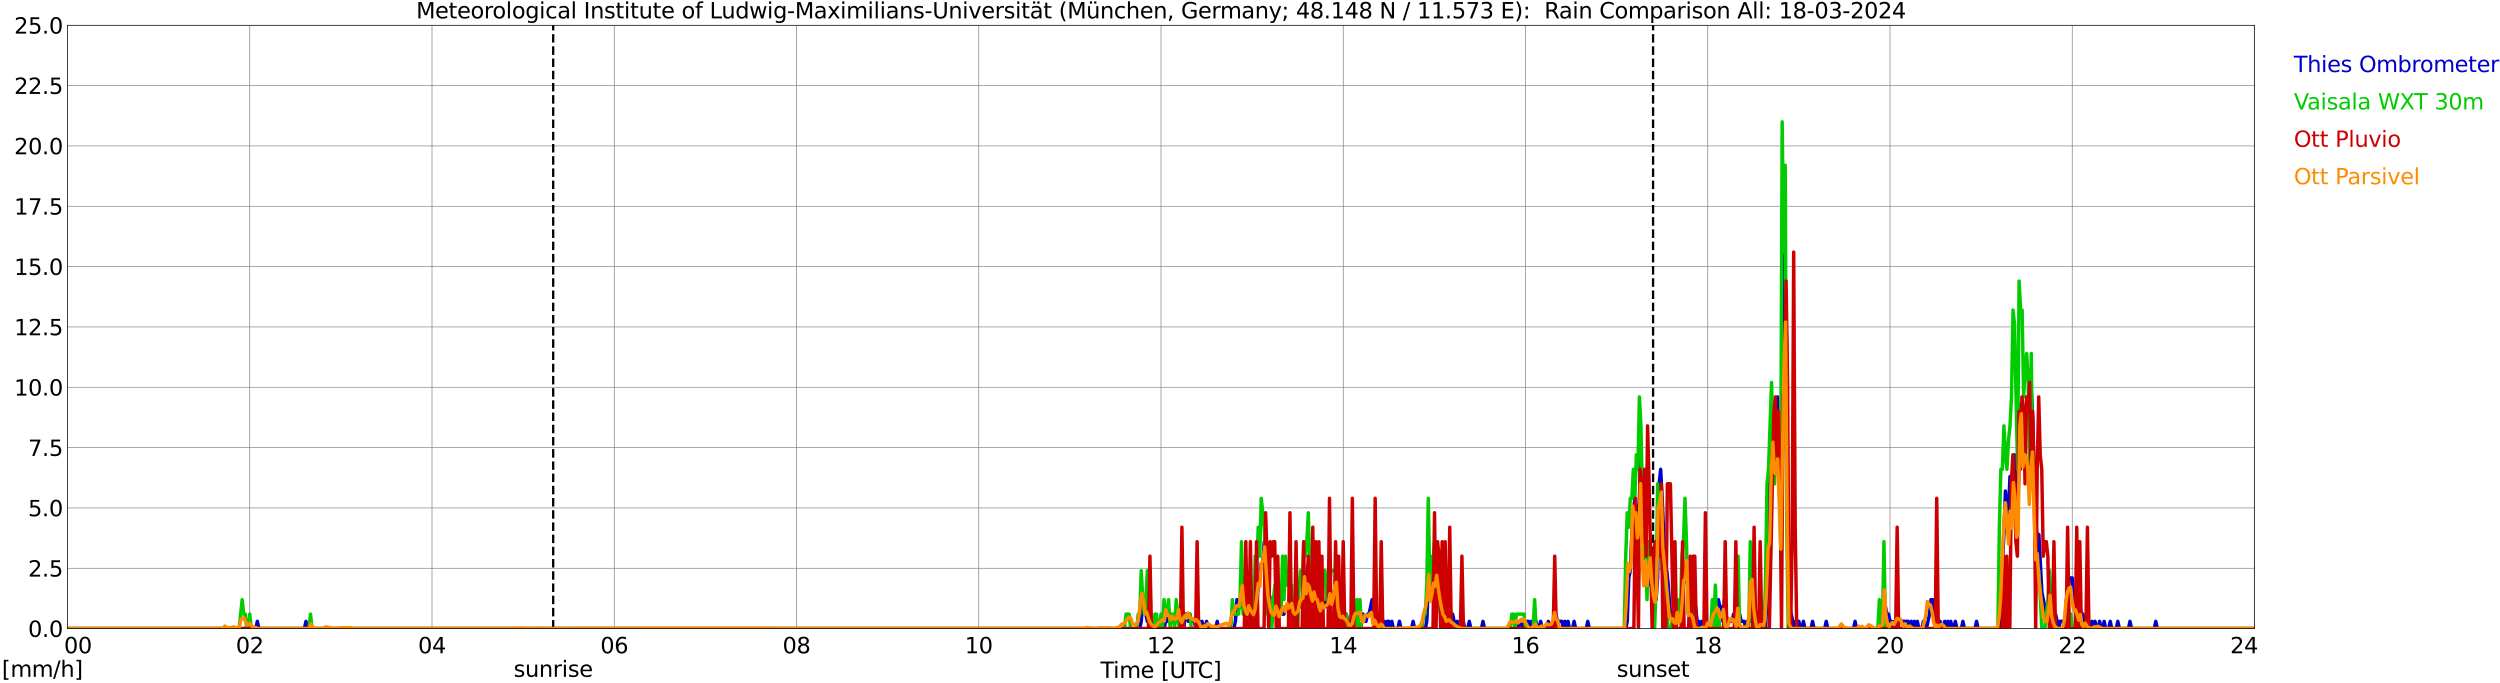 <?xml version="1.0" encoding="utf-8" standalone="no"?>
<!DOCTYPE svg PUBLIC "-//W3C//DTD SVG 1.1//EN"
  "http://www.w3.org/Graphics/SVG/1.1/DTD/svg11.dtd">
<svg xmlns:xlink="http://www.w3.org/1999/xlink" width="1085.4pt" height="296.64pt" viewBox="0 0 1085.4 296.64" xmlns="http://www.w3.org/2000/svg" version="1.1">
 <defs>
  <style type="text/css">*{stroke-linejoin: round; stroke-linecap: butt}</style>
 </defs>
 <g id="figure_1">
  <g id="patch_1">
   <path d="M 0 296.64 
L 1085.4 296.64 
L 1085.4 0 
L 0 0 
z
" style="fill: #ffffff"/>
  </g>
  <g id="axes_1">
   <g id="patch_2">
    <path d="M 29.306 272.909 
L 978.814 272.909 
L 978.814 10.976 
L 29.306 10.976 
z
" style="fill: #ffffff"/>
   </g>
   <g id="patch_3">
    <path d="M 979.176 272.909 
L 978.814 272.909 
L 978.814 10.976 
L 979.176 10.976 
z
" clip-path="url(#p22f88e22da)" style="fill: #d3d3d3; opacity: 0.25; stroke: #d3d3d3; stroke-linejoin: miter"/>
   </g>
   <g id="matplotlib.axis_1">
    <g id="xtick_1">
     <g id="line2d_1">
      <path d="M 29.306 272.909 
L 29.306 10.976 
" clip-path="url(#p22f88e22da)" style="fill: none; stroke: #808080; stroke-width: 0.3; stroke-linecap: square"/>
     </g>
     <g id="line2d_2"/>
     <g id="text_1">
      <!--    00 -->
      <g transform="translate(18.733 283.627) scale(0.095 -0.095)">
       <defs>
        <path id="DejaVuSans-20" transform="scale(0.016)"/>
        <path id="DejaVuSans-30" d="M 2034 4250 
Q 1547 4250 1301 3770 
Q 1056 3291 1056 2328 
Q 1056 1369 1301 889 
Q 1547 409 2034 409 
Q 2525 409 2770 889 
Q 3016 1369 3016 2328 
Q 3016 3291 2770 3770 
Q 2525 4250 2034 4250 
z
M 2034 4750 
Q 2819 4750 3233 4129 
Q 3647 3509 3647 2328 
Q 3647 1150 3233 529 
Q 2819 -91 2034 -91 
Q 1250 -91 836 529 
Q 422 1150 422 2328 
Q 422 3509 836 4129 
Q 1250 4750 2034 4750 
z
" transform="scale(0.016)"/>
       </defs>
       <use xlink:href="#DejaVuSans-20"/>
       <use xlink:href="#DejaVuSans-20" transform="translate(31.787 0)"/>
       <use xlink:href="#DejaVuSans-20" transform="translate(63.574 0)"/>
       <use xlink:href="#DejaVuSans-30" transform="translate(95.361 0)"/>
       <use xlink:href="#DejaVuSans-30" transform="translate(158.984 0)"/>
      </g>
     </g>
    </g>
    <g id="xtick_2">
     <g id="line2d_3">
      <path d="M 108.431 272.909 
L 108.431 10.976 
" clip-path="url(#p22f88e22da)" style="fill: none; stroke: #808080; stroke-width: 0.3; stroke-linecap: square"/>
     </g>
     <g id="line2d_4"/>
     <g id="text_2">
      <!-- 02 -->
      <g transform="translate(102.387 283.627) scale(0.095 -0.095)">
       <defs>
        <path id="DejaVuSans-32" d="M 1228 531 
L 3431 531 
L 3431 0 
L 469 0 
L 469 531 
Q 828 903 1448 1529 
Q 2069 2156 2228 2338 
Q 2531 2678 2651 2914 
Q 2772 3150 2772 3378 
Q 2772 3750 2511 3984 
Q 2250 4219 1831 4219 
Q 1534 4219 1204 4116 
Q 875 4013 500 3803 
L 500 4441 
Q 881 4594 1212 4672 
Q 1544 4750 1819 4750 
Q 2544 4750 2975 4387 
Q 3406 4025 3406 3419 
Q 3406 3131 3298 2873 
Q 3191 2616 2906 2266 
Q 2828 2175 2409 1742 
Q 1991 1309 1228 531 
z
" transform="scale(0.016)"/>
       </defs>
       <use xlink:href="#DejaVuSans-30"/>
       <use xlink:href="#DejaVuSans-32" transform="translate(63.623 0)"/>
      </g>
     </g>
    </g>
    <g id="xtick_3">
     <g id="line2d_5">
      <path d="M 187.557 272.909 
L 187.557 10.976 
" clip-path="url(#p22f88e22da)" style="fill: none; stroke: #808080; stroke-width: 0.3; stroke-linecap: square"/>
     </g>
     <g id="line2d_6"/>
     <g id="text_3">
      <!-- 04 -->
      <g transform="translate(181.513 283.627) scale(0.095 -0.095)">
       <defs>
        <path id="DejaVuSans-34" d="M 2419 4116 
L 825 1625 
L 2419 1625 
L 2419 4116 
z
M 2253 4666 
L 3047 4666 
L 3047 1625 
L 3713 1625 
L 3713 1100 
L 3047 1100 
L 3047 0 
L 2419 0 
L 2419 1100 
L 313 1100 
L 313 1709 
L 2253 4666 
z
" transform="scale(0.016)"/>
       </defs>
       <use xlink:href="#DejaVuSans-30"/>
       <use xlink:href="#DejaVuSans-34" transform="translate(63.623 0)"/>
      </g>
     </g>
    </g>
    <g id="xtick_4">
     <g id="line2d_7">
      <path d="M 266.683 272.909 
L 266.683 10.976 
" clip-path="url(#p22f88e22da)" style="fill: none; stroke: #808080; stroke-width: 0.3; stroke-linecap: square"/>
     </g>
     <g id="line2d_8"/>
     <g id="text_4">
      <!-- 06 -->
      <g transform="translate(260.638 283.627) scale(0.095 -0.095)">
       <defs>
        <path id="DejaVuSans-36" d="M 2113 2584 
Q 1688 2584 1439 2293 
Q 1191 2003 1191 1497 
Q 1191 994 1439 701 
Q 1688 409 2113 409 
Q 2538 409 2786 701 
Q 3034 994 3034 1497 
Q 3034 2003 2786 2293 
Q 2538 2584 2113 2584 
z
M 3366 4563 
L 3366 3988 
Q 3128 4100 2886 4159 
Q 2644 4219 2406 4219 
Q 1781 4219 1451 3797 
Q 1122 3375 1075 2522 
Q 1259 2794 1537 2939 
Q 1816 3084 2150 3084 
Q 2853 3084 3261 2657 
Q 3669 2231 3669 1497 
Q 3669 778 3244 343 
Q 2819 -91 2113 -91 
Q 1303 -91 875 529 
Q 447 1150 447 2328 
Q 447 3434 972 4092 
Q 1497 4750 2381 4750 
Q 2619 4750 2861 4703 
Q 3103 4656 3366 4563 
z
" transform="scale(0.016)"/>
       </defs>
       <use xlink:href="#DejaVuSans-30"/>
       <use xlink:href="#DejaVuSans-36" transform="translate(63.623 0)"/>
      </g>
     </g>
    </g>
    <g id="xtick_5">
     <g id="line2d_9">
      <path d="M 345.808 272.909 
L 345.808 10.976 
" clip-path="url(#p22f88e22da)" style="fill: none; stroke: #808080; stroke-width: 0.3; stroke-linecap: square"/>
     </g>
     <g id="line2d_10"/>
     <g id="text_5">
      <!-- 08 -->
      <g transform="translate(339.764 283.627) scale(0.095 -0.095)">
       <defs>
        <path id="DejaVuSans-38" d="M 2034 2216 
Q 1584 2216 1326 1975 
Q 1069 1734 1069 1313 
Q 1069 891 1326 650 
Q 1584 409 2034 409 
Q 2484 409 2743 651 
Q 3003 894 3003 1313 
Q 3003 1734 2745 1975 
Q 2488 2216 2034 2216 
z
M 1403 2484 
Q 997 2584 770 2862 
Q 544 3141 544 3541 
Q 544 4100 942 4425 
Q 1341 4750 2034 4750 
Q 2731 4750 3128 4425 
Q 3525 4100 3525 3541 
Q 3525 3141 3298 2862 
Q 3072 2584 2669 2484 
Q 3125 2378 3379 2068 
Q 3634 1759 3634 1313 
Q 3634 634 3220 271 
Q 2806 -91 2034 -91 
Q 1263 -91 848 271 
Q 434 634 434 1313 
Q 434 1759 690 2068 
Q 947 2378 1403 2484 
z
M 1172 3481 
Q 1172 3119 1398 2916 
Q 1625 2713 2034 2713 
Q 2441 2713 2670 2916 
Q 2900 3119 2900 3481 
Q 2900 3844 2670 4047 
Q 2441 4250 2034 4250 
Q 1625 4250 1398 4047 
Q 1172 3844 1172 3481 
z
" transform="scale(0.016)"/>
       </defs>
       <use xlink:href="#DejaVuSans-30"/>
       <use xlink:href="#DejaVuSans-38" transform="translate(63.623 0)"/>
      </g>
     </g>
    </g>
    <g id="xtick_6">
     <g id="line2d_11">
      <path d="M 424.934 272.909 
L 424.934 10.976 
" clip-path="url(#p22f88e22da)" style="fill: none; stroke: #808080; stroke-width: 0.3; stroke-linecap: square"/>
     </g>
     <g id="line2d_12"/>
     <g id="text_6">
      <!-- 10 -->
      <g transform="translate(418.89 283.627) scale(0.095 -0.095)">
       <defs>
        <path id="DejaVuSans-31" d="M 794 531 
L 1825 531 
L 1825 4091 
L 703 3866 
L 703 4441 
L 1819 4666 
L 2450 4666 
L 2450 531 
L 3481 531 
L 3481 0 
L 794 0 
L 794 531 
z
" transform="scale(0.016)"/>
       </defs>
       <use xlink:href="#DejaVuSans-31"/>
       <use xlink:href="#DejaVuSans-30" transform="translate(63.623 0)"/>
      </g>
     </g>
    </g>
    <g id="xtick_7">
     <g id="line2d_13">
      <path d="M 504.06 272.909 
L 504.06 10.976 
" clip-path="url(#p22f88e22da)" style="fill: none; stroke: #808080; stroke-width: 0.3; stroke-linecap: square"/>
     </g>
     <g id="line2d_14"/>
     <g id="text_7">
      <!-- 12 -->
      <g transform="translate(498.015 283.627) scale(0.095 -0.095)">
       <use xlink:href="#DejaVuSans-31"/>
       <use xlink:href="#DejaVuSans-32" transform="translate(63.623 0)"/>
      </g>
     </g>
    </g>
    <g id="xtick_8">
     <g id="line2d_15">
      <path d="M 583.185 272.909 
L 583.185 10.976 
" clip-path="url(#p22f88e22da)" style="fill: none; stroke: #808080; stroke-width: 0.3; stroke-linecap: square"/>
     </g>
     <g id="line2d_16"/>
     <g id="text_8">
      <!-- 14 -->
      <g transform="translate(577.141 283.627) scale(0.095 -0.095)">
       <use xlink:href="#DejaVuSans-31"/>
       <use xlink:href="#DejaVuSans-34" transform="translate(63.623 0)"/>
      </g>
     </g>
    </g>
    <g id="xtick_9">
     <g id="line2d_17">
      <path d="M 662.311 272.909 
L 662.311 10.976 
" clip-path="url(#p22f88e22da)" style="fill: none; stroke: #808080; stroke-width: 0.3; stroke-linecap: square"/>
     </g>
     <g id="line2d_18"/>
     <g id="text_9">
      <!-- 16 -->
      <g transform="translate(656.267 283.627) scale(0.095 -0.095)">
       <use xlink:href="#DejaVuSans-31"/>
       <use xlink:href="#DejaVuSans-36" transform="translate(63.623 0)"/>
      </g>
     </g>
    </g>
    <g id="xtick_10">
     <g id="line2d_19">
      <path d="M 741.437 272.909 
L 741.437 10.976 
" clip-path="url(#p22f88e22da)" style="fill: none; stroke: #808080; stroke-width: 0.3; stroke-linecap: square"/>
     </g>
     <g id="line2d_20"/>
     <g id="text_10">
      <!-- 18 -->
      <g transform="translate(735.392 283.627) scale(0.095 -0.095)">
       <use xlink:href="#DejaVuSans-31"/>
       <use xlink:href="#DejaVuSans-38" transform="translate(63.623 0)"/>
      </g>
     </g>
    </g>
    <g id="xtick_11">
     <g id="line2d_21">
      <path d="M 820.562 272.909 
L 820.562 10.976 
" clip-path="url(#p22f88e22da)" style="fill: none; stroke: #808080; stroke-width: 0.3; stroke-linecap: square"/>
     </g>
     <g id="line2d_22"/>
     <g id="text_11">
      <!-- 20 -->
      <g transform="translate(814.518 283.627) scale(0.095 -0.095)">
       <use xlink:href="#DejaVuSans-32"/>
       <use xlink:href="#DejaVuSans-30" transform="translate(63.623 0)"/>
      </g>
     </g>
    </g>
    <g id="xtick_12">
     <g id="line2d_23">
      <path d="M 899.688 272.909 
L 899.688 10.976 
" clip-path="url(#p22f88e22da)" style="fill: none; stroke: #808080; stroke-width: 0.3; stroke-linecap: square"/>
     </g>
     <g id="line2d_24"/>
     <g id="text_12">
      <!-- 22 -->
      <g transform="translate(893.644 283.627) scale(0.095 -0.095)">
       <use xlink:href="#DejaVuSans-32"/>
       <use xlink:href="#DejaVuSans-32" transform="translate(63.623 0)"/>
      </g>
     </g>
    </g>
    <g id="xtick_13">
     <g id="line2d_25">
      <path d="M 978.814 272.909 
L 978.814 10.976 
" clip-path="url(#p22f88e22da)" style="fill: none; stroke: #808080; stroke-width: 0.3; stroke-linecap: square"/>
     </g>
     <g id="line2d_26"/>
     <g id="text_13">
      <!-- 24    -->
      <g transform="translate(968.241 283.627) scale(0.095 -0.095)">
       <use xlink:href="#DejaVuSans-32"/>
       <use xlink:href="#DejaVuSans-34" transform="translate(63.623 0)"/>
       <use xlink:href="#DejaVuSans-20" transform="translate(127.246 0)"/>
       <use xlink:href="#DejaVuSans-20" transform="translate(159.033 0)"/>
       <use xlink:href="#DejaVuSans-20" transform="translate(190.82 0)"/>
      </g>
     </g>
    </g>
    <g id="text_14">
     <!-- Time [UTC] -->
     <g transform="translate(477.806 294.322) scale(0.095 -0.095)">
      <defs>
       <path id="DejaVuSans-54" d="M -19 4666 
L 3928 4666 
L 3928 4134 
L 2272 4134 
L 2272 0 
L 1638 0 
L 1638 4134 
L -19 4134 
L -19 4666 
z
" transform="scale(0.016)"/>
       <path id="DejaVuSans-69" d="M 603 3500 
L 1178 3500 
L 1178 0 
L 603 0 
L 603 3500 
z
M 603 4863 
L 1178 4863 
L 1178 4134 
L 603 4134 
L 603 4863 
z
" transform="scale(0.016)"/>
       <path id="DejaVuSans-6d" d="M 3328 2828 
Q 3544 3216 3844 3400 
Q 4144 3584 4550 3584 
Q 5097 3584 5394 3201 
Q 5691 2819 5691 2113 
L 5691 0 
L 5113 0 
L 5113 2094 
Q 5113 2597 4934 2840 
Q 4756 3084 4391 3084 
Q 3944 3084 3684 2787 
Q 3425 2491 3425 1978 
L 3425 0 
L 2847 0 
L 2847 2094 
Q 2847 2600 2669 2842 
Q 2491 3084 2119 3084 
Q 1678 3084 1418 2786 
Q 1159 2488 1159 1978 
L 1159 0 
L 581 0 
L 581 3500 
L 1159 3500 
L 1159 2956 
Q 1356 3278 1631 3431 
Q 1906 3584 2284 3584 
Q 2666 3584 2933 3390 
Q 3200 3197 3328 2828 
z
" transform="scale(0.016)"/>
       <path id="DejaVuSans-65" d="M 3597 1894 
L 3597 1613 
L 953 1613 
Q 991 1019 1311 708 
Q 1631 397 2203 397 
Q 2534 397 2845 478 
Q 3156 559 3463 722 
L 3463 178 
Q 3153 47 2828 -22 
Q 2503 -91 2169 -91 
Q 1331 -91 842 396 
Q 353 884 353 1716 
Q 353 2575 817 3079 
Q 1281 3584 2069 3584 
Q 2775 3584 3186 3129 
Q 3597 2675 3597 1894 
z
M 3022 2063 
Q 3016 2534 2758 2815 
Q 2500 3097 2075 3097 
Q 1594 3097 1305 2825 
Q 1016 2553 972 2059 
L 3022 2063 
z
" transform="scale(0.016)"/>
       <path id="DejaVuSans-5b" d="M 550 4863 
L 1875 4863 
L 1875 4416 
L 1125 4416 
L 1125 -397 
L 1875 -397 
L 1875 -844 
L 550 -844 
L 550 4863 
z
" transform="scale(0.016)"/>
       <path id="DejaVuSans-55" d="M 556 4666 
L 1191 4666 
L 1191 1831 
Q 1191 1081 1462 751 
Q 1734 422 2344 422 
Q 2950 422 3222 751 
Q 3494 1081 3494 1831 
L 3494 4666 
L 4128 4666 
L 4128 1753 
Q 4128 841 3676 375 
Q 3225 -91 2344 -91 
Q 1459 -91 1007 375 
Q 556 841 556 1753 
L 556 4666 
z
" transform="scale(0.016)"/>
       <path id="DejaVuSans-43" d="M 4122 4306 
L 4122 3641 
Q 3803 3938 3442 4084 
Q 3081 4231 2675 4231 
Q 1875 4231 1450 3742 
Q 1025 3253 1025 2328 
Q 1025 1406 1450 917 
Q 1875 428 2675 428 
Q 3081 428 3442 575 
Q 3803 722 4122 1019 
L 4122 359 
Q 3791 134 3420 21 
Q 3050 -91 2638 -91 
Q 1578 -91 968 557 
Q 359 1206 359 2328 
Q 359 3453 968 4101 
Q 1578 4750 2638 4750 
Q 3056 4750 3426 4639 
Q 3797 4528 4122 4306 
z
" transform="scale(0.016)"/>
       <path id="DejaVuSans-5d" d="M 1947 4863 
L 1947 -844 
L 622 -844 
L 622 -397 
L 1369 -397 
L 1369 4416 
L 622 4416 
L 622 4863 
L 1947 4863 
z
" transform="scale(0.016)"/>
      </defs>
      <use xlink:href="#DejaVuSans-54"/>
      <use xlink:href="#DejaVuSans-69" transform="translate(57.959 0)"/>
      <use xlink:href="#DejaVuSans-6d" transform="translate(85.742 0)"/>
      <use xlink:href="#DejaVuSans-65" transform="translate(183.154 0)"/>
      <use xlink:href="#DejaVuSans-20" transform="translate(244.678 0)"/>
      <use xlink:href="#DejaVuSans-5b" transform="translate(276.465 0)"/>
      <use xlink:href="#DejaVuSans-55" transform="translate(315.479 0)"/>
      <use xlink:href="#DejaVuSans-54" transform="translate(388.672 0)"/>
      <use xlink:href="#DejaVuSans-43" transform="translate(443.881 0)"/>
      <use xlink:href="#DejaVuSans-5d" transform="translate(513.705 0)"/>
     </g>
    </g>
   </g>
   <g id="matplotlib.axis_2">
    <g id="ytick_1">
     <g id="line2d_27">
      <path d="M 29.306 272.909 
L 978.814 272.909 
" clip-path="url(#p22f88e22da)" style="fill: none; stroke: #808080; stroke-width: 0.3; stroke-linecap: square"/>
     </g>
     <g id="line2d_28"/>
     <g id="text_15">
      <!-- 0.0 -->
      <g transform="translate(12.198 276.518) scale(0.095 -0.095)">
       <defs>
        <path id="DejaVuSans-2e" d="M 684 794 
L 1344 794 
L 1344 0 
L 684 0 
L 684 794 
z
" transform="scale(0.016)"/>
       </defs>
       <use xlink:href="#DejaVuSans-30"/>
       <use xlink:href="#DejaVuSans-2e" transform="translate(63.623 0)"/>
       <use xlink:href="#DejaVuSans-30" transform="translate(95.41 0)"/>
      </g>
     </g>
    </g>
    <g id="ytick_2">
     <g id="line2d_29">
      <path d="M 29.306 246.715 
L 978.814 246.715 
" clip-path="url(#p22f88e22da)" style="fill: none; stroke: #808080; stroke-width: 0.3; stroke-linecap: square"/>
     </g>
     <g id="line2d_30"/>
     <g id="text_16">
      <!-- 2.5 -->
      <g transform="translate(12.198 250.325) scale(0.095 -0.095)">
       <defs>
        <path id="DejaVuSans-35" d="M 691 4666 
L 3169 4666 
L 3169 4134 
L 1269 4134 
L 1269 2991 
Q 1406 3038 1543 3061 
Q 1681 3084 1819 3084 
Q 2600 3084 3056 2656 
Q 3513 2228 3513 1497 
Q 3513 744 3044 326 
Q 2575 -91 1722 -91 
Q 1428 -91 1123 -41 
Q 819 9 494 109 
L 494 744 
Q 775 591 1075 516 
Q 1375 441 1709 441 
Q 2250 441 2565 725 
Q 2881 1009 2881 1497 
Q 2881 1984 2565 2268 
Q 2250 2553 1709 2553 
Q 1456 2553 1204 2497 
Q 953 2441 691 2322 
L 691 4666 
z
" transform="scale(0.016)"/>
       </defs>
       <use xlink:href="#DejaVuSans-32"/>
       <use xlink:href="#DejaVuSans-2e" transform="translate(63.623 0)"/>
       <use xlink:href="#DejaVuSans-35" transform="translate(95.41 0)"/>
      </g>
     </g>
    </g>
    <g id="ytick_3">
     <g id="line2d_31">
      <path d="M 29.306 220.522 
L 978.814 220.522 
" clip-path="url(#p22f88e22da)" style="fill: none; stroke: #808080; stroke-width: 0.3; stroke-linecap: square"/>
     </g>
     <g id="line2d_32"/>
     <g id="text_17">
      <!-- 5.0 -->
      <g transform="translate(12.198 224.131) scale(0.095 -0.095)">
       <use xlink:href="#DejaVuSans-35"/>
       <use xlink:href="#DejaVuSans-2e" transform="translate(63.623 0)"/>
       <use xlink:href="#DejaVuSans-30" transform="translate(95.41 0)"/>
      </g>
     </g>
    </g>
    <g id="ytick_4">
     <g id="line2d_33">
      <path d="M 29.306 194.329 
L 978.814 194.329 
" clip-path="url(#p22f88e22da)" style="fill: none; stroke: #808080; stroke-width: 0.3; stroke-linecap: square"/>
     </g>
     <g id="line2d_34"/>
     <g id="text_18">
      <!-- 7.5 -->
      <g transform="translate(12.198 197.938) scale(0.095 -0.095)">
       <defs>
        <path id="DejaVuSans-37" d="M 525 4666 
L 3525 4666 
L 3525 4397 
L 1831 0 
L 1172 0 
L 2766 4134 
L 525 4134 
L 525 4666 
z
" transform="scale(0.016)"/>
       </defs>
       <use xlink:href="#DejaVuSans-37"/>
       <use xlink:href="#DejaVuSans-2e" transform="translate(63.623 0)"/>
       <use xlink:href="#DejaVuSans-35" transform="translate(95.41 0)"/>
      </g>
     </g>
    </g>
    <g id="ytick_5">
     <g id="line2d_35">
      <path d="M 29.306 168.136 
L 978.814 168.136 
" clip-path="url(#p22f88e22da)" style="fill: none; stroke: #808080; stroke-width: 0.3; stroke-linecap: square"/>
     </g>
     <g id="line2d_36"/>
     <g id="text_19">
      <!-- 10.0 -->
      <g transform="translate(6.153 171.745) scale(0.095 -0.095)">
       <use xlink:href="#DejaVuSans-31"/>
       <use xlink:href="#DejaVuSans-30" transform="translate(63.623 0)"/>
       <use xlink:href="#DejaVuSans-2e" transform="translate(127.246 0)"/>
       <use xlink:href="#DejaVuSans-30" transform="translate(159.033 0)"/>
      </g>
     </g>
    </g>
    <g id="ytick_6">
     <g id="line2d_37">
      <path d="M 29.306 141.942 
L 978.814 141.942 
" clip-path="url(#p22f88e22da)" style="fill: none; stroke: #808080; stroke-width: 0.3; stroke-linecap: square"/>
     </g>
     <g id="line2d_38"/>
     <g id="text_20">
      <!-- 12.5 -->
      <g transform="translate(6.153 145.551) scale(0.095 -0.095)">
       <use xlink:href="#DejaVuSans-31"/>
       <use xlink:href="#DejaVuSans-32" transform="translate(63.623 0)"/>
       <use xlink:href="#DejaVuSans-2e" transform="translate(127.246 0)"/>
       <use xlink:href="#DejaVuSans-35" transform="translate(159.033 0)"/>
      </g>
     </g>
    </g>
    <g id="ytick_7">
     <g id="line2d_39">
      <path d="M 29.306 115.749 
L 978.814 115.749 
" clip-path="url(#p22f88e22da)" style="fill: none; stroke: #808080; stroke-width: 0.3; stroke-linecap: square"/>
     </g>
     <g id="line2d_40"/>
     <g id="text_21">
      <!-- 15.0 -->
      <g transform="translate(6.153 119.358) scale(0.095 -0.095)">
       <use xlink:href="#DejaVuSans-31"/>
       <use xlink:href="#DejaVuSans-35" transform="translate(63.623 0)"/>
       <use xlink:href="#DejaVuSans-2e" transform="translate(127.246 0)"/>
       <use xlink:href="#DejaVuSans-30" transform="translate(159.033 0)"/>
      </g>
     </g>
    </g>
    <g id="ytick_8">
     <g id="line2d_41">
      <path d="M 29.306 89.556 
L 978.814 89.556 
" clip-path="url(#p22f88e22da)" style="fill: none; stroke: #808080; stroke-width: 0.3; stroke-linecap: square"/>
     </g>
     <g id="line2d_42"/>
     <g id="text_22">
      <!-- 17.5 -->
      <g transform="translate(6.153 93.165) scale(0.095 -0.095)">
       <use xlink:href="#DejaVuSans-31"/>
       <use xlink:href="#DejaVuSans-37" transform="translate(63.623 0)"/>
       <use xlink:href="#DejaVuSans-2e" transform="translate(127.246 0)"/>
       <use xlink:href="#DejaVuSans-35" transform="translate(159.033 0)"/>
      </g>
     </g>
    </g>
    <g id="ytick_9">
     <g id="line2d_43">
      <path d="M 29.306 63.362 
L 978.814 63.362 
" clip-path="url(#p22f88e22da)" style="fill: none; stroke: #808080; stroke-width: 0.3; stroke-linecap: square"/>
     </g>
     <g id="line2d_44"/>
     <g id="text_23">
      <!-- 20.0 -->
      <g transform="translate(6.153 66.972) scale(0.095 -0.095)">
       <use xlink:href="#DejaVuSans-32"/>
       <use xlink:href="#DejaVuSans-30" transform="translate(63.623 0)"/>
       <use xlink:href="#DejaVuSans-2e" transform="translate(127.246 0)"/>
       <use xlink:href="#DejaVuSans-30" transform="translate(159.033 0)"/>
      </g>
     </g>
    </g>
    <g id="ytick_10">
     <g id="line2d_45">
      <path d="M 29.306 37.169 
L 978.814 37.169 
" clip-path="url(#p22f88e22da)" style="fill: none; stroke: #808080; stroke-width: 0.3; stroke-linecap: square"/>
     </g>
     <g id="line2d_46"/>
     <g id="text_24">
      <!-- 22.5 -->
      <g transform="translate(6.153 40.778) scale(0.095 -0.095)">
       <use xlink:href="#DejaVuSans-32"/>
       <use xlink:href="#DejaVuSans-32" transform="translate(63.623 0)"/>
       <use xlink:href="#DejaVuSans-2e" transform="translate(127.246 0)"/>
       <use xlink:href="#DejaVuSans-35" transform="translate(159.033 0)"/>
      </g>
     </g>
    </g>
    <g id="ytick_11">
     <g id="line2d_47">
      <path d="M 29.306 10.976 
L 978.814 10.976 
" clip-path="url(#p22f88e22da)" style="fill: none; stroke: #808080; stroke-width: 0.3; stroke-linecap: square"/>
     </g>
     <g id="line2d_48"/>
     <g id="text_25">
      <!-- 25.0 -->
      <g transform="translate(6.153 14.585) scale(0.095 -0.095)">
       <use xlink:href="#DejaVuSans-32"/>
       <use xlink:href="#DejaVuSans-35" transform="translate(63.623 0)"/>
       <use xlink:href="#DejaVuSans-2e" transform="translate(127.246 0)"/>
       <use xlink:href="#DejaVuSans-30" transform="translate(159.033 0)"/>
      </g>
     </g>
    </g>
   </g>
   <g id="line2d_49">
    <path d="M 240.176 272.909 
L 240.176 10.976 
" clip-path="url(#p22f88e22da)" style="fill: none; stroke-dasharray: 3.7,1.6; stroke-dashoffset: 0; stroke: #000000"/>
   </g>
   <g id="line2d_50">
    <path d="M 717.699 272.909 
L 717.699 10.976 
" clip-path="url(#p22f88e22da)" style="fill: none; stroke-dasharray: 3.7,1.6; stroke-dashoffset: 0; stroke: #000000"/>
   </g>
   <g id="line2d_51">
    <path d="M 29.306 272.909 
L 111.069 272.909 
L 111.728 269.766 
L 112.388 272.909 
L 132.169 272.909 
L 132.829 269.766 
L 133.488 272.909 
L 494.828 272.909 
L 495.488 269.766 
L 496.147 260.336 
L 498.125 269.766 
L 498.785 266.622 
L 499.444 269.766 
L 500.103 269.766 
L 500.763 272.909 
L 501.422 272.909 
L 502.082 269.766 
L 502.741 272.909 
L 505.379 272.909 
L 506.038 269.766 
L 506.697 269.766 
L 507.357 266.622 
L 508.016 269.766 
L 511.972 269.766 
L 512.632 266.622 
L 513.95 272.909 
L 514.61 266.622 
L 515.269 266.622 
L 515.929 269.766 
L 516.588 266.622 
L 517.247 269.766 
L 518.566 269.766 
L 519.226 272.909 
L 519.885 269.766 
L 520.544 269.766 
L 521.204 272.909 
L 521.863 269.766 
L 522.522 272.909 
L 523.182 272.909 
L 523.841 269.766 
L 524.501 272.909 
L 527.797 272.909 
L 528.457 269.766 
L 529.116 272.909 
L 535.71 272.909 
L 536.369 269.766 
L 537.029 260.336 
L 537.688 263.479 
L 539.007 263.479 
L 539.666 254.05 
L 540.985 266.622 
L 541.644 266.622 
L 542.304 263.479 
L 542.963 266.622 
L 543.623 263.479 
L 544.282 266.622 
L 544.941 266.622 
L 545.601 263.479 
L 546.26 254.05 
L 546.919 250.906 
L 547.579 244.62 
L 548.238 244.62 
L 548.898 235.19 
L 550.216 254.05 
L 552.854 266.622 
L 553.513 266.622 
L 554.173 263.479 
L 554.832 263.479 
L 555.491 266.622 
L 556.151 263.479 
L 556.81 266.622 
L 557.47 266.622 
L 558.129 263.479 
L 559.448 263.479 
L 560.107 260.336 
L 560.766 260.336 
L 562.085 266.622 
L 562.745 266.622 
L 563.404 263.479 
L 564.723 263.479 
L 565.382 260.336 
L 566.042 254.05 
L 566.701 250.906 
L 567.36 250.906 
L 568.02 244.62 
L 568.679 250.906 
L 569.338 254.05 
L 569.998 260.336 
L 570.657 263.479 
L 571.317 260.336 
L 571.976 260.336 
L 572.635 257.193 
L 573.295 263.479 
L 573.954 260.336 
L 574.613 263.479 
L 575.273 263.479 
L 575.932 260.336 
L 576.592 260.336 
L 577.251 257.193 
L 579.229 257.193 
L 579.889 254.05 
L 580.548 254.05 
L 581.207 263.479 
L 581.867 263.479 
L 582.526 269.766 
L 583.185 266.622 
L 584.504 266.622 
L 585.164 269.766 
L 586.482 269.766 
L 587.142 272.909 
L 587.801 269.766 
L 588.46 269.766 
L 589.12 266.622 
L 589.779 269.766 
L 590.439 266.622 
L 591.757 266.622 
L 592.417 269.766 
L 593.076 269.766 
L 593.736 266.622 
L 594.395 266.622 
L 595.714 260.336 
L 596.373 266.622 
L 597.692 266.622 
L 598.351 269.766 
L 599.011 266.622 
L 599.67 269.766 
L 600.989 269.766 
L 601.648 272.909 
L 602.307 269.766 
L 602.967 269.766 
L 603.626 272.909 
L 604.286 269.766 
L 604.945 272.909 
L 606.923 272.909 
L 607.582 269.766 
L 608.242 272.909 
L 612.858 272.909 
L 613.517 269.766 
L 614.176 272.909 
L 618.792 272.909 
L 619.451 269.766 
L 620.111 254.05 
L 620.77 250.906 
L 622.089 257.193 
L 622.748 254.05 
L 623.408 244.62 
L 624.067 244.62 
L 625.386 257.193 
L 627.364 266.622 
L 628.683 266.622 
L 629.342 269.766 
L 630.001 269.766 
L 630.661 266.622 
L 631.98 272.909 
L 632.639 269.766 
L 633.298 272.909 
L 633.958 269.766 
L 634.617 272.909 
L 635.276 269.766 
L 635.936 272.909 
L 637.255 272.909 
L 637.914 269.766 
L 638.573 272.909 
L 643.189 272.909 
L 643.848 269.766 
L 644.508 272.909 
L 659.014 272.909 
L 659.674 269.766 
L 660.333 269.766 
L 660.992 272.909 
L 661.652 269.766 
L 663.63 269.766 
L 664.289 272.909 
L 664.949 269.766 
L 665.608 272.909 
L 666.267 272.909 
L 666.927 269.766 
L 667.586 272.909 
L 668.246 272.909 
L 668.905 269.766 
L 669.564 272.909 
L 671.542 272.909 
L 672.202 269.766 
L 672.861 272.909 
L 673.521 272.909 
L 674.18 269.766 
L 674.839 272.909 
L 675.499 266.622 
L 676.158 269.766 
L 678.136 269.766 
L 678.796 272.909 
L 679.455 269.766 
L 680.114 272.909 
L 680.774 269.766 
L 681.433 272.909 
L 682.752 272.909 
L 683.411 269.766 
L 684.071 272.909 
L 688.686 272.909 
L 689.346 269.766 
L 690.005 272.909 
L 705.83 272.909 
L 706.49 269.766 
L 707.149 250.906 
L 707.808 247.763 
L 708.468 232.047 
L 709.127 222.618 
L 709.786 216.331 
L 711.105 228.904 
L 711.765 216.331 
L 712.424 194.329 
L 713.083 222.618 
L 713.743 241.477 
L 714.402 244.62 
L 715.062 241.477 
L 715.721 254.05 
L 716.38 235.19 
L 717.699 247.763 
L 718.358 257.193 
L 719.018 260.336 
L 719.677 250.906 
L 720.337 210.045 
L 720.996 203.758 
L 721.655 216.331 
L 722.974 247.763 
L 723.633 247.763 
L 724.293 254.05 
L 724.952 263.479 
L 725.612 266.622 
L 727.59 266.622 
L 728.249 269.766 
L 728.909 266.622 
L 730.227 266.622 
L 730.887 254.05 
L 731.546 250.906 
L 732.205 244.62 
L 732.865 254.05 
L 733.524 260.336 
L 734.184 263.479 
L 734.843 260.336 
L 735.502 266.622 
L 736.162 263.479 
L 736.821 269.766 
L 737.48 269.766 
L 738.14 272.909 
L 738.799 269.766 
L 739.459 272.909 
L 740.118 272.909 
L 740.777 269.766 
L 741.437 272.909 
L 743.415 272.909 
L 744.074 269.766 
L 744.734 269.766 
L 745.393 266.622 
L 746.052 260.336 
L 746.712 263.479 
L 747.371 263.479 
L 748.031 269.766 
L 748.69 260.336 
L 749.349 266.622 
L 750.009 269.766 
L 751.987 269.766 
L 752.646 266.622 
L 753.306 269.766 
L 753.965 266.622 
L 755.284 266.622 
L 755.943 269.766 
L 757.262 269.766 
L 757.921 272.909 
L 758.581 269.766 
L 759.899 269.766 
L 760.559 247.763 
L 761.218 254.05 
L 761.878 263.479 
L 762.537 266.622 
L 763.196 266.622 
L 763.856 269.766 
L 765.834 269.766 
L 766.493 272.909 
L 767.153 260.336 
L 767.812 241.477 
L 768.471 203.758 
L 769.131 175.47 
L 769.79 188.042 
L 770.449 181.756 
L 771.109 191.186 
L 771.768 172.326 
L 772.428 206.902 
L 773.087 213.188 
L 773.746 175.47 
L 774.406 100.033 
L 775.065 128.322 
L 775.725 150.324 
L 776.384 254.05 
L 777.043 263.479 
L 779.021 272.909 
L 779.681 269.766 
L 780.34 272.909 
L 781 269.766 
L 781.659 272.909 
L 782.318 272.909 
L 782.978 269.766 
L 783.637 272.909 
L 786.275 272.909 
L 786.934 269.766 
L 787.593 272.909 
L 792.209 272.909 
L 792.868 269.766 
L 793.528 272.909 
L 804.737 272.909 
L 805.397 269.766 
L 806.056 272.909 
L 817.925 272.909 
L 818.584 263.479 
L 819.244 266.622 
L 819.903 266.622 
L 820.562 269.766 
L 821.222 269.766 
L 821.881 272.909 
L 822.541 269.766 
L 823.2 272.909 
L 823.859 269.766 
L 828.475 269.766 
L 829.134 272.909 
L 829.794 269.766 
L 830.453 272.909 
L 831.112 269.766 
L 831.772 272.909 
L 832.431 269.766 
L 833.091 272.909 
L 834.409 272.909 
L 835.069 269.766 
L 835.728 272.909 
L 836.388 272.909 
L 837.706 266.622 
L 838.366 260.336 
L 839.025 260.336 
L 839.684 266.622 
L 840.344 266.622 
L 841.003 269.766 
L 842.322 269.766 
L 842.981 272.909 
L 843.641 272.909 
L 844.3 269.766 
L 844.959 272.909 
L 845.619 269.766 
L 846.278 272.909 
L 846.938 269.766 
L 847.597 272.909 
L 848.256 272.909 
L 848.916 269.766 
L 849.575 272.909 
L 851.553 272.909 
L 852.213 269.766 
L 852.872 272.909 
L 857.488 272.909 
L 858.147 269.766 
L 858.806 272.909 
L 868.038 272.909 
L 868.697 269.766 
L 869.357 244.62 
L 870.016 232.047 
L 870.675 213.188 
L 871.335 222.618 
L 871.994 222.618 
L 872.653 206.902 
L 873.313 219.474 
L 873.972 206.902 
L 874.632 197.472 
L 875.291 216.331 
L 875.95 219.474 
L 876.61 203.758 
L 877.269 175.47 
L 878.588 194.329 
L 879.247 181.756 
L 879.907 181.756 
L 880.566 172.326 
L 881.225 178.613 
L 881.885 169.183 
L 882.544 181.756 
L 883.204 213.188 
L 883.863 225.761 
L 884.522 235.19 
L 885.182 232.047 
L 886.5 257.193 
L 888.479 266.622 
L 889.138 266.622 
L 889.797 260.336 
L 890.457 260.336 
L 891.116 263.479 
L 891.775 269.766 
L 892.435 266.622 
L 893.754 272.909 
L 894.413 269.766 
L 895.732 269.766 
L 896.391 272.909 
L 897.051 269.766 
L 898.369 250.906 
L 899.688 250.906 
L 900.347 260.336 
L 901.666 266.622 
L 902.326 263.479 
L 902.985 263.479 
L 903.644 266.622 
L 904.304 266.622 
L 904.963 269.766 
L 906.941 269.766 
L 907.601 272.909 
L 908.26 269.766 
L 908.919 272.909 
L 909.579 269.766 
L 910.238 272.909 
L 910.898 272.909 
L 911.557 269.766 
L 912.216 272.909 
L 912.876 272.909 
L 913.535 269.766 
L 914.194 272.909 
L 915.513 272.909 
L 916.173 269.766 
L 916.832 272.909 
L 918.81 272.909 
L 919.469 269.766 
L 920.129 272.909 
L 924.085 272.909 
L 924.745 269.766 
L 925.404 272.909 
L 935.295 272.909 
L 935.954 269.766 
L 936.613 272.909 
L 978.154 272.909 
L 978.154 272.909 
" clip-path="url(#p22f88e22da)" style="fill: none; stroke: #0000cc; stroke-width: 1.5; stroke-linecap: square"/>
   </g>
   <g id="line2d_52">
    <path d="M 29.306 272.909 
L 103.816 272.909 
L 105.135 260.336 
L 105.794 266.622 
L 106.453 266.622 
L 107.113 272.909 
L 107.772 272.909 
L 108.431 266.622 
L 109.091 272.909 
L 134.147 272.909 
L 134.807 266.622 
L 135.466 272.909 
L 488.235 272.909 
L 488.894 266.622 
L 490.213 266.622 
L 490.872 272.909 
L 493.51 272.909 
L 494.169 266.622 
L 494.828 266.622 
L 495.488 247.763 
L 496.147 260.336 
L 496.807 266.622 
L 497.466 260.336 
L 498.125 247.763 
L 498.785 272.909 
L 500.763 272.909 
L 501.422 266.622 
L 502.082 266.622 
L 502.741 272.909 
L 503.4 272.909 
L 504.06 266.622 
L 504.719 272.909 
L 505.379 260.336 
L 506.038 266.622 
L 506.697 266.622 
L 507.357 260.336 
L 508.016 272.909 
L 508.675 266.622 
L 509.335 266.622 
L 509.994 272.909 
L 510.654 260.336 
L 511.972 272.909 
L 513.291 272.909 
L 513.95 266.622 
L 516.588 266.622 
L 517.247 272.909 
L 519.226 272.909 
L 519.885 260.336 
L 520.544 272.909 
L 534.391 272.909 
L 535.051 260.336 
L 535.71 266.622 
L 537.688 266.622 
L 538.348 260.336 
L 539.007 235.19 
L 539.666 266.622 
L 540.985 266.622 
L 542.304 254.05 
L 542.963 260.336 
L 543.623 260.336 
L 544.282 272.909 
L 544.941 241.477 
L 545.601 247.763 
L 546.26 228.904 
L 546.919 241.477 
L 547.579 216.331 
L 548.898 228.904 
L 550.216 266.622 
L 550.876 266.622 
L 551.535 260.336 
L 552.195 272.909 
L 552.854 260.336 
L 553.513 254.05 
L 554.173 266.622 
L 554.832 266.622 
L 555.491 260.336 
L 556.151 266.622 
L 556.81 241.477 
L 557.47 260.336 
L 558.129 241.477 
L 558.788 254.05 
L 560.766 254.05 
L 561.426 272.909 
L 562.085 272.909 
L 562.745 266.622 
L 563.404 272.909 
L 564.063 254.05 
L 564.723 247.763 
L 565.382 254.05 
L 566.042 235.19 
L 566.701 241.477 
L 567.36 235.19 
L 568.02 222.618 
L 568.679 247.763 
L 569.338 247.763 
L 569.998 254.05 
L 570.657 254.05 
L 571.317 260.336 
L 571.976 260.336 
L 572.635 254.05 
L 573.295 260.336 
L 574.613 247.763 
L 575.273 247.763 
L 575.932 260.336 
L 576.592 254.05 
L 577.251 254.05 
L 577.91 247.763 
L 579.889 247.763 
L 580.548 266.622 
L 581.207 266.622 
L 581.867 272.909 
L 582.526 272.909 
L 583.185 266.622 
L 583.845 272.909 
L 584.504 266.622 
L 585.164 272.909 
L 588.46 272.909 
L 589.12 260.336 
L 589.779 272.909 
L 590.439 260.336 
L 591.098 272.909 
L 617.473 272.909 
L 618.133 266.622 
L 618.792 266.622 
L 619.451 254.05 
L 620.111 216.331 
L 620.77 254.05 
L 621.429 241.477 
L 622.089 247.763 
L 622.748 235.19 
L 623.408 254.05 
L 624.067 247.763 
L 624.726 260.336 
L 625.386 266.622 
L 626.045 260.336 
L 626.705 260.336 
L 627.364 272.909 
L 655.717 272.909 
L 656.377 266.622 
L 657.036 266.622 
L 657.695 272.909 
L 658.355 266.622 
L 661.652 266.622 
L 662.311 272.909 
L 665.608 272.909 
L 666.267 260.336 
L 666.927 272.909 
L 705.171 272.909 
L 705.83 241.477 
L 706.49 222.618 
L 707.149 228.904 
L 707.808 216.331 
L 708.468 216.331 
L 709.127 203.758 
L 709.786 216.331 
L 710.446 197.472 
L 711.105 203.758 
L 711.765 172.326 
L 712.424 184.899 
L 713.083 216.331 
L 713.743 241.477 
L 714.402 235.19 
L 715.062 260.336 
L 715.721 235.19 
L 717.04 247.763 
L 718.358 272.909 
L 719.018 254.05 
L 719.677 210.045 
L 720.337 216.331 
L 720.996 216.331 
L 721.655 247.763 
L 722.315 241.477 
L 722.974 260.336 
L 724.293 272.909 
L 725.612 272.909 
L 726.271 266.622 
L 726.93 272.909 
L 727.59 260.336 
L 728.249 266.622 
L 728.909 260.336 
L 729.568 266.622 
L 730.227 241.477 
L 730.887 235.19 
L 731.546 216.331 
L 732.205 235.19 
L 732.865 266.622 
L 733.524 254.05 
L 734.184 247.763 
L 734.843 266.622 
L 735.502 272.909 
L 742.756 272.909 
L 743.415 260.336 
L 744.074 272.909 
L 744.734 254.05 
L 745.393 272.909 
L 746.052 266.622 
L 746.712 272.909 
L 753.965 272.909 
L 754.624 241.477 
L 755.284 272.909 
L 759.24 272.909 
L 759.899 235.19 
L 760.559 266.622 
L 761.218 272.909 
L 765.834 272.909 
L 766.493 254.05 
L 767.153 210.045 
L 767.812 203.758 
L 769.131 166.04 
L 769.79 191.186 
L 770.449 210.045 
L 771.109 178.613 
L 771.768 178.613 
L 772.428 191.186 
L 773.087 216.331 
L 773.746 52.885 
L 774.406 109.463 
L 775.065 71.744 
L 775.725 228.904 
L 776.384 272.909 
L 815.287 272.909 
L 815.947 260.336 
L 816.606 272.909 
L 817.265 272.909 
L 817.925 235.19 
L 818.584 272.909 
L 867.378 272.909 
L 868.038 228.904 
L 868.697 203.758 
L 869.357 203.758 
L 870.016 184.899 
L 870.675 197.472 
L 871.335 203.758 
L 871.994 191.186 
L 872.653 184.899 
L 873.313 172.326 
L 873.972 134.608 
L 874.632 140.895 
L 875.95 203.758 
L 876.61 122.035 
L 877.269 134.608 
L 877.929 134.608 
L 878.588 172.326 
L 879.247 159.754 
L 879.907 153.467 
L 880.566 166.04 
L 881.225 203.758 
L 881.885 153.467 
L 882.544 210.045 
L 883.204 216.331 
L 883.863 235.19 
L 884.522 247.763 
L 885.182 247.763 
L 886.5 272.909 
L 887.819 272.909 
L 889.138 260.336 
L 889.797 247.763 
L 891.116 272.909 
L 896.391 272.909 
L 897.051 260.336 
L 897.71 260.336 
L 898.369 266.622 
L 899.029 266.622 
L 899.688 272.909 
L 902.326 272.909 
L 902.985 266.622 
L 903.644 272.909 
L 978.154 272.909 
L 978.154 272.909 
" clip-path="url(#p22f88e22da)" style="fill: none; stroke: #00cc00; stroke-width: 1.5; stroke-linecap: square"/>
   </g>
   <g id="line2d_53">
    <path d="M 29.471 272.909 
L 498.598 272.909 
L 499.257 241.477 
L 499.917 272.909 
L 512.478 272.909 
L 513.137 228.904 
L 513.797 272.909 
L 519.083 272.909 
L 519.742 235.19 
L 520.401 272.909 
L 540.227 272.909 
L 540.886 235.19 
L 541.546 272.909 
L 542.205 272.909 
L 542.864 235.19 
L 543.524 272.909 
L 544.853 272.909 
L 545.513 235.19 
L 546.172 272.909 
L 548.81 272.909 
L 549.469 222.618 
L 550.139 241.477 
L 550.799 272.909 
L 551.458 235.19 
L 552.118 241.477 
L 552.777 235.19 
L 553.436 235.19 
L 554.096 272.909 
L 554.755 241.477 
L 555.426 272.909 
L 559.382 272.909 
L 560.041 222.618 
L 560.701 272.909 
L 562.03 272.909 
L 562.69 235.19 
L 563.349 272.909 
L 565.327 272.909 
L 565.987 235.19 
L 566.646 272.909 
L 567.316 272.909 
L 567.976 241.477 
L 568.635 272.909 
L 569.294 272.909 
L 569.954 228.904 
L 570.613 272.909 
L 571.273 235.19 
L 571.943 272.909 
L 572.602 235.19 
L 573.262 272.909 
L 573.921 241.477 
L 574.581 272.909 
L 576.559 272.909 
L 577.218 216.331 
L 577.888 272.909 
L 579.207 272.909 
L 579.867 235.19 
L 580.526 272.909 
L 581.185 241.477 
L 581.845 272.909 
L 582.504 272.909 
L 583.174 235.19 
L 583.834 272.909 
L 586.471 272.909 
L 587.131 216.331 
L 587.79 272.909 
L 596.384 272.909 
L 597.043 216.331 
L 597.703 272.909 
L 599.022 272.909 
L 599.681 235.19 
L 600.351 272.909 
L 622.155 272.909 
L 622.814 222.618 
L 623.474 272.909 
L 624.133 235.19 
L 624.792 241.477 
L 625.452 272.909 
L 626.122 235.19 
L 626.781 272.909 
L 627.441 235.19 
L 628.1 272.909 
L 628.76 272.909 
L 629.419 228.904 
L 630.078 272.909 
L 634.046 272.909 
L 634.705 241.477 
L 635.364 272.909 
L 674.345 272.909 
L 675.004 241.477 
L 675.675 272.909 
L 709.369 272.909 
L 710.028 216.331 
L 710.688 241.477 
L 711.347 272.909 
L 712.006 203.758 
L 712.666 210.045 
L 713.325 235.19 
L 713.996 203.758 
L 714.655 241.477 
L 715.314 184.899 
L 715.974 210.045 
L 717.292 272.909 
L 717.952 241.477 
L 718.611 235.19 
L 719.282 241.477 
L 719.941 235.19 
L 720.6 241.477 
L 721.26 210.045 
L 721.919 272.909 
L 723.238 272.909 
L 723.897 210.045 
L 725.227 210.045 
L 726.546 272.909 
L 727.205 235.19 
L 727.864 272.909 
L 729.854 272.909 
L 730.513 235.19 
L 731.172 272.909 
L 733.151 272.909 
L 733.81 241.477 
L 734.469 272.909 
L 735.14 241.477 
L 735.799 241.477 
L 736.458 272.909 
L 739.755 272.909 
L 740.415 222.618 
L 741.085 272.909 
L 748.349 272.909 
L 749.009 235.19 
L 749.668 272.909 
L 752.976 272.909 
L 753.635 235.19 
L 754.295 272.909 
L 760.899 272.909 
L 761.559 228.904 
L 762.229 272.909 
L 763.548 272.909 
L 764.207 235.19 
L 764.867 272.909 
L 768.175 272.909 
L 770.153 178.613 
L 770.812 172.326 
L 771.472 203.758 
L 772.131 178.613 
L 772.801 210.045 
L 773.461 272.909 
L 774.12 172.326 
L 774.779 166.04 
L 775.439 122.035 
L 776.098 166.04 
L 776.758 272.909 
L 777.417 272.909 
L 778.076 235.19 
L 778.747 109.463 
L 779.406 228.904 
L 780.065 272.909 
L 823.013 272.909 
L 823.672 228.904 
L 824.332 272.909 
L 840.19 272.909 
L 840.849 216.331 
L 841.52 272.909 
L 869.269 272.909 
L 869.928 241.477 
L 870.587 272.909 
L 871.247 241.477 
L 871.906 272.909 
L 872.577 272.909 
L 873.236 210.045 
L 873.895 197.472 
L 874.555 210.045 
L 875.214 235.19 
L 875.873 241.477 
L 876.533 178.613 
L 877.192 203.758 
L 877.852 172.326 
L 878.522 178.613 
L 879.181 210.045 
L 879.841 172.326 
L 880.5 178.613 
L 881.159 166.04 
L 881.819 210.045 
L 882.478 178.613 
L 883.138 203.758 
L 883.808 272.909 
L 884.467 203.758 
L 885.127 172.326 
L 885.786 197.472 
L 886.446 203.758 
L 887.105 241.477 
L 887.764 235.19 
L 888.435 235.19 
L 889.094 241.477 
L 889.753 272.909 
L 891.072 272.909 
L 891.732 235.19 
L 892.391 272.909 
L 897.018 272.909 
L 897.677 228.904 
L 898.336 272.909 
L 900.985 272.909 
L 901.644 228.904 
L 902.304 272.909 
L 902.963 235.19 
L 903.622 272.909 
L 905.611 272.909 
L 906.271 228.904 
L 906.93 272.909 
L 978.297 272.909 
L 978.297 272.909 
" clip-path="url(#p22f88e22da)" style="fill: none; stroke: #cc0000; stroke-width: 1.5; stroke-linecap: square"/>
   </g>
   <g id="line2d_54">
    <path d="M 29.877 272.909 
L 96.903 272.909 
L 97.596 271.809 
L 98.288 272.301 
L 99.673 272.647 
L 100.365 272.479 
L 101.057 272.144 
L 101.75 272.28 
L 102.442 272.563 
L 103.827 272.668 
L 104.519 269.053 
L 105.211 268.477 
L 105.904 268.225 
L 107.289 271.379 
L 107.981 270.96 
L 108.673 270.719 
L 109.366 272.018 
L 110.047 272.385 
L 110.739 272.333 
L 112.124 272.909 
L 134.246 272.909 
L 134.939 270.887 
L 136.323 272.909 
L 140.466 272.909 
L 141.159 272.217 
L 141.851 272.123 
L 142.543 272.511 
L 143.236 272.364 
L 143.928 272.909 
L 146.687 272.909 
L 147.379 272.532 
L 148.071 272.909 
L 148.764 272.584 
L 149.456 272.479 
L 150.148 272.553 
L 152.225 272.49 
L 152.918 272.909 
L 224.812 272.909 
L 225.504 272.668 
L 228.263 272.909 
L 233.098 272.909 
L 233.791 272.71 
L 234.483 272.909 
L 334.017 272.815 
L 334.709 272.794 
L 335.401 272.909 
L 470.871 272.909 
L 471.563 272.574 
L 472.256 272.416 
L 472.948 272.909 
L 473.64 272.71 
L 474.333 272.909 
L 477.091 272.909 
L 477.783 272.49 
L 479.168 272.783 
L 480.553 272.511 
L 481.938 272.699 
L 482.63 272.909 
L 484.015 272.909 
L 484.707 272.699 
L 485.399 272.301 
L 486.092 272.207 
L 486.784 271.17 
L 487.465 270.771 
L 488.158 270.614 
L 488.85 269.703 
L 489.553 268.487 
L 490.246 267.922 
L 490.938 268.288 
L 491.619 270.394 
L 492.312 271.191 
L 493.004 271.358 
L 493.696 270.478 
L 494.389 268.267 
L 495.081 261.153 
L 495.774 257.57 
L 496.466 260.65 
L 497.158 266.601 
L 497.851 265.679 
L 498.543 268.278 
L 499.235 270.017 
L 499.928 271.316 
L 500.62 271.662 
L 501.312 272.175 
L 502.005 271.683 
L 502.697 270.646 
L 504.071 269.535 
L 504.763 269.106 
L 505.455 269.629 
L 506.148 264.653 
L 506.84 267.115 
L 507.532 267.345 
L 508.225 269.106 
L 508.917 267.565 
L 509.61 268.414 
L 510.302 268.969 
L 510.994 268.184 
L 511.687 264.674 
L 512.379 268.927 
L 513.071 270.269 
L 513.764 268.414 
L 514.456 267.345 
L 515.148 268.393 
L 515.841 266.151 
L 516.533 267.984 
L 517.225 268.435 
L 517.918 268.749 
L 518.61 269.682 
L 519.302 268.99 
L 519.995 269.65 
L 520.687 270.53 
L 521.368 272.081 
L 522.061 272.5 
L 522.753 271.714 
L 523.446 272.102 
L 524.138 270.876 
L 524.83 270.981 
L 525.523 271.683 
L 526.215 272.05 
L 526.907 271.851 
L 528.292 272.228 
L 528.984 271.966 
L 529.677 271.536 
L 531.754 270.813 
L 532.446 270.583 
L 533.138 271.274 
L 533.831 271.159 
L 535.215 265.407 
L 535.908 265.596 
L 536.6 263.154 
L 537.282 262.934 
L 537.974 263.217 
L 539.359 254.301 
L 540.051 262.83 
L 540.743 265.344 
L 541.436 266.685 
L 542.128 263.008 
L 542.82 264.747 
L 544.205 266.863 
L 544.897 264.642 
L 545.59 259.655 
L 546.282 253.253 
L 546.974 254.668 
L 547.667 244.452 
L 548.359 243.363 
L 549.051 237.485 
L 550.436 258.377 
L 551.129 262.484 
L 551.821 265.69 
L 552.513 266.633 
L 553.206 267.125 
L 553.898 263.186 
L 554.59 264.747 
L 555.283 267.712 
L 555.975 266.256 
L 556.656 264.255 
L 557.349 263.343 
L 558.041 265.564 
L 558.733 261.929 
L 559.426 264.045 
L 560.118 263.322 
L 560.81 262.023 
L 561.503 265.899 
L 562.195 266.685 
L 563.58 265.281 
L 564.272 261.468 
L 564.965 260.053 
L 565.657 259.802 
L 566.349 250.404 
L 567.042 257.79 
L 567.734 253.589 
L 568.426 254.71 
L 569.119 258.523 
L 569.811 260.996 
L 570.503 256.994 
L 571.196 260.064 
L 571.888 260.263 
L 572.58 263.186 
L 573.273 265.239 
L 573.954 261.929 
L 574.646 263.835 
L 575.339 262.987 
L 576.031 262.798 
L 576.723 261.52 
L 577.416 257.769 
L 578.108 262.316 
L 578.801 259.634 
L 579.493 254.322 
L 580.185 252.792 
L 580.878 263.94 
L 581.57 267.628 
L 582.262 268.142 
L 582.955 267.544 
L 583.647 268.592 
L 584.339 269.022 
L 585.032 270.31 
L 585.724 271.264 
L 586.416 271.452 
L 587.109 270.761 
L 587.801 267.691 
L 588.482 266.329 
L 589.867 266.214 
L 590.559 265.858 
L 591.252 269.787 
L 591.944 269.933 
L 592.637 267.104 
L 593.329 267 
L 594.021 267.733 
L 594.714 266.434 
L 595.406 265.889 
L 596.098 271.075 
L 596.791 269.21 
L 597.483 270.698 
L 598.175 271.83 
L 598.868 272.154 
L 599.56 270.96 
L 600.252 271.494 
L 600.945 272.909 
L 607.165 272.909 
L 607.857 272.594 
L 608.55 272.909 
L 609.923 272.909 
L 611.308 272.678 
L 614.77 272.416 
L 615.462 272.49 
L 616.154 271.976 
L 616.847 271.232 
L 617.539 269.294 
L 618.231 265.69 
L 618.924 263.574 
L 619.616 259.445 
L 620.309 249.366 
L 620.99 261.143 
L 621.682 258.094 
L 622.375 253.18 
L 623.067 254.458 
L 623.759 249.806 
L 624.452 255.632 
L 625.144 260.168 
L 625.836 263.94 
L 626.529 266.853 
L 627.221 267.702 
L 627.913 269.713 
L 629.298 269.137 
L 629.99 270.153 
L 630.683 270.478 
L 632.067 271.683 
L 633.452 272.458 
L 634.837 272.909 
L 654.19 272.909 
L 655.563 270.038 
L 656.256 269.965 
L 656.948 270.122 
L 657.64 270.028 
L 658.333 269.504 
L 659.025 270.499 
L 659.718 269.86 
L 660.41 268.833 
L 661.102 269.755 
L 661.795 268.802 
L 662.487 270.593 
L 663.179 271.861 
L 663.872 272.678 
L 664.564 272.699 
L 665.256 272.458 
L 665.949 271.851 
L 666.641 270.887 
L 667.333 272.657 
L 668.026 272.615 
L 668.718 272.05 
L 669.41 271.798 
L 670.103 272.175 
L 670.795 271.599 
L 671.487 270.719 
L 672.18 271.285 
L 672.872 271.243 
L 673.554 270.97 
L 674.246 269.074 
L 674.938 265.931 
L 675.631 268.812 
L 676.323 269.64 
L 677.015 272.416 
L 677.708 272.909 
L 704.665 272.909 
L 705.358 272.385 
L 706.05 261.887 
L 706.742 244.746 
L 707.435 248.151 
L 708.127 244.871 
L 708.819 219.632 
L 709.512 223.686 
L 710.204 222.618 
L 710.896 233.566 
L 711.589 231.041 
L 712.281 210.013 
L 712.973 243.688 
L 713.655 254.364 
L 714.347 243.468 
L 715.04 254.154 
L 716.424 242.179 
L 717.117 252.436 
L 717.809 258.639 
L 718.501 261.447 
L 719.194 257.444 
L 719.886 220.836 
L 720.578 217.662 
L 721.271 213.639 
L 721.963 238.019 
L 723.348 252.384 
L 724.732 267.576 
L 725.425 269.2 
L 726.117 268.634 
L 726.809 270.237 
L 727.502 270.73 
L 728.194 265.91 
L 728.887 270.373 
L 729.568 269.42 
L 730.26 262.065 
L 730.953 252.185 
L 731.645 251.179 
L 732.337 243.415 
L 733.03 267.167 
L 733.722 266.643 
L 734.414 267.157 
L 735.107 269.001 
L 735.799 272.657 
L 736.491 272.594 
L 737.184 272.909 
L 737.876 272.909 
L 738.568 272.469 
L 739.261 272.395 
L 740.645 272.553 
L 741.338 270.509 
L 742.019 271.191 
L 742.712 271.473 
L 743.404 268.508 
L 744.096 266.298 
L 744.789 265.449 
L 745.481 263.888 
L 746.173 265.197 
L 746.866 268.163 
L 747.558 267.419 
L 748.25 264.632 
L 748.943 271.641 
L 749.635 272.479 
L 750.327 271.232 
L 751.02 268.686 
L 751.712 268.603 
L 752.404 269.776 
L 753.097 269.147 
L 753.789 271.892 
L 754.481 264.076 
L 755.174 271.431 
L 755.866 271.913 
L 756.559 272.909 
L 757.24 272.228 
L 757.932 272.186 
L 758.625 271.882 
L 759.317 267.209 
L 760.009 252.509 
L 760.702 251.598 
L 761.394 264.244 
L 762.086 269.284 
L 762.779 272.909 
L 763.471 272.615 
L 764.163 271.201 
L 764.856 271.222 
L 765.548 271.536 
L 766.24 269.514 
L 766.933 256.816 
L 767.625 238.25 
L 768.317 235.358 
L 769.01 203.999 
L 769.702 191.951 
L 770.395 205.299 
L 771.087 205.686 
L 771.779 199.222 
L 773.153 238.417 
L 774.538 158.318 
L 775.23 139.836 
L 775.922 228.066 
L 776.615 270.572 
L 777.307 272.249 
L 777.999 272.909 
L 798.045 272.909 
L 799.429 270.887 
L 800.814 272.615 
L 801.506 272.574 
L 802.199 272.909 
L 806.342 272.909 
L 807.034 271.83 
L 807.726 272.427 
L 808.419 271.903 
L 809.111 272.909 
L 809.804 272.909 
L 810.496 272.469 
L 811.188 271.285 
L 811.881 271.463 
L 813.947 272.909 
L 815.331 272.909 
L 816.024 271.641 
L 816.716 271.693 
L 817.408 270.887 
L 818.101 256.072 
L 818.793 266.916 
L 819.485 271.149 
L 820.178 272.123 
L 820.87 270.929 
L 821.562 270.321 
L 822.255 271.149 
L 822.947 269.933 
L 823.64 268.487 
L 824.321 268.896 
L 825.013 268.718 
L 825.706 270.509 
L 826.398 271.872 
L 827.09 270.813 
L 827.783 271.966 
L 828.475 272.123 
L 829.167 271.777 
L 830.552 272.909 
L 834.695 272.909 
L 836.08 267.398 
L 836.772 261.153 
L 837.465 262.295 
L 838.157 262.683 
L 838.849 265.847 
L 839.542 270.279 
L 840.234 272.395 
L 840.926 271.431 
L 841.619 272.102 
L 843.003 271.002 
L 843.696 271.463 
L 844.388 272.374 
L 845.08 272.909 
L 866.51 272.909 
L 867.192 272.511 
L 867.884 268.225 
L 868.576 259.833 
L 869.961 226.987 
L 870.653 218.291 
L 872.038 236.228 
L 872.73 221.884 
L 873.423 229.438 
L 874.115 209.542 
L 874.807 215.724 
L 875.5 233.21 
L 876.192 231.272 
L 876.884 185.245 
L 877.577 179.629 
L 878.269 202.711 
L 878.962 197.367 
L 879.654 198.31 
L 880.346 203.256 
L 881.039 219.003 
L 881.731 202.994 
L 882.423 196.246 
L 883.116 222.775 
L 883.808 243.069 
L 884.5 240.429 
L 885.193 251.388 
L 885.874 257.664 
L 887.259 268.645 
L 887.951 269.472 
L 888.643 270.017 
L 889.336 265.04 
L 890.028 258.461 
L 890.72 267.45 
L 891.413 270.331 
L 892.105 271.924 
L 892.798 272.5 
L 893.49 272.909 
L 894.875 272.909 
L 895.567 272.196 
L 896.259 269.357 
L 896.952 261.3 
L 897.644 256.931 
L 898.336 255.286 
L 899.018 254.982 
L 899.71 261.698 
L 900.402 264.977 
L 901.095 264.778 
L 901.787 266.79 
L 902.479 269.252 
L 903.172 266.811 
L 903.864 271.201 
L 904.556 271.997 
L 905.249 270.541 
L 905.941 271.515 
L 906.634 272.909 
L 907.326 272.584 
L 908.018 272.909 
L 909.403 272.05 
L 910.095 272.374 
L 910.788 271.872 
L 912.854 272.909 
L 978.517 272.909 
L 978.517 272.909 
" clip-path="url(#p22f88e22da)" style="fill: none; stroke: #ff8c00; stroke-width: 1.5; stroke-linecap: square"/>
   </g>
   <g id="patch_4">
    <path d="M 29.306 272.909 
L 29.306 10.976 
" style="fill: none; stroke: #000000; stroke-width: 0.3; stroke-linejoin: miter; stroke-linecap: square"/>
   </g>
   <g id="patch_5">
    <path d="M 978.814 272.909 
L 978.814 10.976 
" style="fill: none; stroke: #000000; stroke-width: 0.3; stroke-linejoin: miter; stroke-linecap: square"/>
   </g>
   <g id="patch_6">
    <path d="M 29.306 272.909 
L 978.814 272.909 
" style="fill: none; stroke: #000000; stroke-width: 0.3; stroke-linejoin: miter; stroke-linecap: square"/>
   </g>
   <g id="patch_7">
    <path d="M 29.306 10.976 
L 978.814 10.976 
" style="fill: none; stroke: #000000; stroke-width: 0.3; stroke-linejoin: miter; stroke-linecap: square"/>
   </g>
   <g id="text_26">
    <!-- sunrise -->
    <g transform="translate(223.011 293.863) scale(0.095 -0.095)">
     <defs>
      <path id="DejaVuSans-73" d="M 2834 3397 
L 2834 2853 
Q 2591 2978 2328 3040 
Q 2066 3103 1784 3103 
Q 1356 3103 1142 2972 
Q 928 2841 928 2578 
Q 928 2378 1081 2264 
Q 1234 2150 1697 2047 
L 1894 2003 
Q 2506 1872 2764 1633 
Q 3022 1394 3022 966 
Q 3022 478 2636 193 
Q 2250 -91 1575 -91 
Q 1294 -91 989 -36 
Q 684 19 347 128 
L 347 722 
Q 666 556 975 473 
Q 1284 391 1588 391 
Q 1994 391 2212 530 
Q 2431 669 2431 922 
Q 2431 1156 2273 1281 
Q 2116 1406 1581 1522 
L 1381 1569 
Q 847 1681 609 1914 
Q 372 2147 372 2553 
Q 372 3047 722 3315 
Q 1072 3584 1716 3584 
Q 2034 3584 2315 3537 
Q 2597 3491 2834 3397 
z
" transform="scale(0.016)"/>
      <path id="DejaVuSans-75" d="M 544 1381 
L 544 3500 
L 1119 3500 
L 1119 1403 
Q 1119 906 1312 657 
Q 1506 409 1894 409 
Q 2359 409 2629 706 
Q 2900 1003 2900 1516 
L 2900 3500 
L 3475 3500 
L 3475 0 
L 2900 0 
L 2900 538 
Q 2691 219 2414 64 
Q 2138 -91 1772 -91 
Q 1169 -91 856 284 
Q 544 659 544 1381 
z
M 1991 3584 
L 1991 3584 
z
" transform="scale(0.016)"/>
      <path id="DejaVuSans-6e" d="M 3513 2113 
L 3513 0 
L 2938 0 
L 2938 2094 
Q 2938 2591 2744 2837 
Q 2550 3084 2163 3084 
Q 1697 3084 1428 2787 
Q 1159 2491 1159 1978 
L 1159 0 
L 581 0 
L 581 3500 
L 1159 3500 
L 1159 2956 
Q 1366 3272 1645 3428 
Q 1925 3584 2291 3584 
Q 2894 3584 3203 3211 
Q 3513 2838 3513 2113 
z
" transform="scale(0.016)"/>
      <path id="DejaVuSans-72" d="M 2631 2963 
Q 2534 3019 2420 3045 
Q 2306 3072 2169 3072 
Q 1681 3072 1420 2755 
Q 1159 2438 1159 1844 
L 1159 0 
L 581 0 
L 581 3500 
L 1159 3500 
L 1159 2956 
Q 1341 3275 1631 3429 
Q 1922 3584 2338 3584 
Q 2397 3584 2469 3576 
Q 2541 3569 2628 3553 
L 2631 2963 
z
" transform="scale(0.016)"/>
     </defs>
     <use xlink:href="#DejaVuSans-73"/>
     <use xlink:href="#DejaVuSans-75" transform="translate(52.1 0)"/>
     <use xlink:href="#DejaVuSans-6e" transform="translate(115.479 0)"/>
     <use xlink:href="#DejaVuSans-72" transform="translate(178.857 0)"/>
     <use xlink:href="#DejaVuSans-69" transform="translate(219.971 0)"/>
     <use xlink:href="#DejaVuSans-73" transform="translate(247.754 0)"/>
     <use xlink:href="#DejaVuSans-65" transform="translate(299.854 0)"/>
    </g>
   </g>
   <g id="text_27">
    <!-- sunset -->
    <g transform="translate(701.945 293.863) scale(0.095 -0.095)">
     <defs>
      <path id="DejaVuSans-74" d="M 1172 4494 
L 1172 3500 
L 2356 3500 
L 2356 3053 
L 1172 3053 
L 1172 1153 
Q 1172 725 1289 603 
Q 1406 481 1766 481 
L 2356 481 
L 2356 0 
L 1766 0 
Q 1100 0 847 248 
Q 594 497 594 1153 
L 594 3053 
L 172 3053 
L 172 3500 
L 594 3500 
L 594 4494 
L 1172 4494 
z
" transform="scale(0.016)"/>
     </defs>
     <use xlink:href="#DejaVuSans-73"/>
     <use xlink:href="#DejaVuSans-75" transform="translate(52.1 0)"/>
     <use xlink:href="#DejaVuSans-6e" transform="translate(115.479 0)"/>
     <use xlink:href="#DejaVuSans-73" transform="translate(178.857 0)"/>
     <use xlink:href="#DejaVuSans-65" transform="translate(230.957 0)"/>
     <use xlink:href="#DejaVuSans-74" transform="translate(292.48 0)"/>
    </g>
   </g>
   <g id="text_28">
    <!-- [mm/h] -->
    <g transform="translate(0.821 293.863) scale(0.095 -0.095)">
     <defs>
      <path id="DejaVuSans-2f" d="M 1625 4666 
L 2156 4666 
L 531 -594 
L 0 -594 
L 1625 4666 
z
" transform="scale(0.016)"/>
      <path id="DejaVuSans-68" d="M 3513 2113 
L 3513 0 
L 2938 0 
L 2938 2094 
Q 2938 2591 2744 2837 
Q 2550 3084 2163 3084 
Q 1697 3084 1428 2787 
Q 1159 2491 1159 1978 
L 1159 0 
L 581 0 
L 581 4863 
L 1159 4863 
L 1159 2956 
Q 1366 3272 1645 3428 
Q 1925 3584 2291 3584 
Q 2894 3584 3203 3211 
Q 3513 2838 3513 2113 
z
" transform="scale(0.016)"/>
     </defs>
     <use xlink:href="#DejaVuSans-5b"/>
     <use xlink:href="#DejaVuSans-6d" transform="translate(39.014 0)"/>
     <use xlink:href="#DejaVuSans-6d" transform="translate(136.426 0)"/>
     <use xlink:href="#DejaVuSans-2f" transform="translate(233.838 0)"/>
     <use xlink:href="#DejaVuSans-68" transform="translate(267.529 0)"/>
     <use xlink:href="#DejaVuSans-5d" transform="translate(330.908 0)"/>
    </g>
   </g>
   <g id="text_29">
    <!-- Thies Ombrometer -->
    <g style="fill: #0000cc" transform="translate(995.905 31.291) scale(0.095 -0.095)">
     <defs>
      <path id="DejaVuSans-4f" d="M 2522 4238 
Q 1834 4238 1429 3725 
Q 1025 3213 1025 2328 
Q 1025 1447 1429 934 
Q 1834 422 2522 422 
Q 3209 422 3611 934 
Q 4013 1447 4013 2328 
Q 4013 3213 3611 3725 
Q 3209 4238 2522 4238 
z
M 2522 4750 
Q 3503 4750 4090 4092 
Q 4678 3434 4678 2328 
Q 4678 1225 4090 567 
Q 3503 -91 2522 -91 
Q 1538 -91 948 565 
Q 359 1222 359 2328 
Q 359 3434 948 4092 
Q 1538 4750 2522 4750 
z
" transform="scale(0.016)"/>
      <path id="DejaVuSans-62" d="M 3116 1747 
Q 3116 2381 2855 2742 
Q 2594 3103 2138 3103 
Q 1681 3103 1420 2742 
Q 1159 2381 1159 1747 
Q 1159 1113 1420 752 
Q 1681 391 2138 391 
Q 2594 391 2855 752 
Q 3116 1113 3116 1747 
z
M 1159 2969 
Q 1341 3281 1617 3432 
Q 1894 3584 2278 3584 
Q 2916 3584 3314 3078 
Q 3713 2572 3713 1747 
Q 3713 922 3314 415 
Q 2916 -91 2278 -91 
Q 1894 -91 1617 61 
Q 1341 213 1159 525 
L 1159 0 
L 581 0 
L 581 4863 
L 1159 4863 
L 1159 2969 
z
" transform="scale(0.016)"/>
      <path id="DejaVuSans-6f" d="M 1959 3097 
Q 1497 3097 1228 2736 
Q 959 2375 959 1747 
Q 959 1119 1226 758 
Q 1494 397 1959 397 
Q 2419 397 2687 759 
Q 2956 1122 2956 1747 
Q 2956 2369 2687 2733 
Q 2419 3097 1959 3097 
z
M 1959 3584 
Q 2709 3584 3137 3096 
Q 3566 2609 3566 1747 
Q 3566 888 3137 398 
Q 2709 -91 1959 -91 
Q 1206 -91 779 398 
Q 353 888 353 1747 
Q 353 2609 779 3096 
Q 1206 3584 1959 3584 
z
" transform="scale(0.016)"/>
     </defs>
     <use xlink:href="#DejaVuSans-54"/>
     <use xlink:href="#DejaVuSans-68" transform="translate(61.084 0)"/>
     <use xlink:href="#DejaVuSans-69" transform="translate(124.463 0)"/>
     <use xlink:href="#DejaVuSans-65" transform="translate(152.246 0)"/>
     <use xlink:href="#DejaVuSans-73" transform="translate(213.77 0)"/>
     <use xlink:href="#DejaVuSans-20" transform="translate(265.869 0)"/>
     <use xlink:href="#DejaVuSans-4f" transform="translate(297.656 0)"/>
     <use xlink:href="#DejaVuSans-6d" transform="translate(376.367 0)"/>
     <use xlink:href="#DejaVuSans-62" transform="translate(473.779 0)"/>
     <use xlink:href="#DejaVuSans-72" transform="translate(537.256 0)"/>
     <use xlink:href="#DejaVuSans-6f" transform="translate(576.119 0)"/>
     <use xlink:href="#DejaVuSans-6d" transform="translate(637.301 0)"/>
     <use xlink:href="#DejaVuSans-65" transform="translate(734.713 0)"/>
     <use xlink:href="#DejaVuSans-74" transform="translate(796.236 0)"/>
     <use xlink:href="#DejaVuSans-65" transform="translate(835.445 0)"/>
     <use xlink:href="#DejaVuSans-72" transform="translate(896.969 0)"/>
    </g>
   </g>
   <g id="text_30">
    <!-- Vaisala WXT 30m -->
    <g style="fill: #00cc00" transform="translate(995.905 47.531) scale(0.095 -0.095)">
     <defs>
      <path id="DejaVuSans-56" d="M 1831 0 
L 50 4666 
L 709 4666 
L 2188 738 
L 3669 4666 
L 4325 4666 
L 2547 0 
L 1831 0 
z
" transform="scale(0.016)"/>
      <path id="DejaVuSans-61" d="M 2194 1759 
Q 1497 1759 1228 1600 
Q 959 1441 959 1056 
Q 959 750 1161 570 
Q 1363 391 1709 391 
Q 2188 391 2477 730 
Q 2766 1069 2766 1631 
L 2766 1759 
L 2194 1759 
z
M 3341 1997 
L 3341 0 
L 2766 0 
L 2766 531 
Q 2569 213 2275 61 
Q 1981 -91 1556 -91 
Q 1019 -91 701 211 
Q 384 513 384 1019 
Q 384 1609 779 1909 
Q 1175 2209 1959 2209 
L 2766 2209 
L 2766 2266 
Q 2766 2663 2505 2880 
Q 2244 3097 1772 3097 
Q 1472 3097 1187 3025 
Q 903 2953 641 2809 
L 641 3341 
Q 956 3463 1253 3523 
Q 1550 3584 1831 3584 
Q 2591 3584 2966 3190 
Q 3341 2797 3341 1997 
z
" transform="scale(0.016)"/>
      <path id="DejaVuSans-6c" d="M 603 4863 
L 1178 4863 
L 1178 0 
L 603 0 
L 603 4863 
z
" transform="scale(0.016)"/>
      <path id="DejaVuSans-57" d="M 213 4666 
L 850 4666 
L 1831 722 
L 2809 4666 
L 3519 4666 
L 4500 722 
L 5478 4666 
L 6119 4666 
L 4947 0 
L 4153 0 
L 3169 4050 
L 2175 0 
L 1381 0 
L 213 4666 
z
" transform="scale(0.016)"/>
      <path id="DejaVuSans-58" d="M 403 4666 
L 1081 4666 
L 2241 2931 
L 3406 4666 
L 4084 4666 
L 2584 2425 
L 4184 0 
L 3506 0 
L 2194 1984 
L 872 0 
L 191 0 
L 1856 2491 
L 403 4666 
z
" transform="scale(0.016)"/>
      <path id="DejaVuSans-33" d="M 2597 2516 
Q 3050 2419 3304 2112 
Q 3559 1806 3559 1356 
Q 3559 666 3084 287 
Q 2609 -91 1734 -91 
Q 1441 -91 1130 -33 
Q 819 25 488 141 
L 488 750 
Q 750 597 1062 519 
Q 1375 441 1716 441 
Q 2309 441 2620 675 
Q 2931 909 2931 1356 
Q 2931 1769 2642 2001 
Q 2353 2234 1838 2234 
L 1294 2234 
L 1294 2753 
L 1863 2753 
Q 2328 2753 2575 2939 
Q 2822 3125 2822 3475 
Q 2822 3834 2567 4026 
Q 2313 4219 1838 4219 
Q 1578 4219 1281 4162 
Q 984 4106 628 3988 
L 628 4550 
Q 988 4650 1302 4700 
Q 1616 4750 1894 4750 
Q 2613 4750 3031 4423 
Q 3450 4097 3450 3541 
Q 3450 3153 3228 2886 
Q 3006 2619 2597 2516 
z
" transform="scale(0.016)"/>
     </defs>
     <use xlink:href="#DejaVuSans-56"/>
     <use xlink:href="#DejaVuSans-61" transform="translate(60.658 0)"/>
     <use xlink:href="#DejaVuSans-69" transform="translate(121.938 0)"/>
     <use xlink:href="#DejaVuSans-73" transform="translate(149.721 0)"/>
     <use xlink:href="#DejaVuSans-61" transform="translate(201.82 0)"/>
     <use xlink:href="#DejaVuSans-6c" transform="translate(263.1 0)"/>
     <use xlink:href="#DejaVuSans-61" transform="translate(290.883 0)"/>
     <use xlink:href="#DejaVuSans-20" transform="translate(352.162 0)"/>
     <use xlink:href="#DejaVuSans-57" transform="translate(383.949 0)"/>
     <use xlink:href="#DejaVuSans-58" transform="translate(482.826 0)"/>
     <use xlink:href="#DejaVuSans-54" transform="translate(549.582 0)"/>
     <use xlink:href="#DejaVuSans-20" transform="translate(610.666 0)"/>
     <use xlink:href="#DejaVuSans-33" transform="translate(642.453 0)"/>
     <use xlink:href="#DejaVuSans-30" transform="translate(706.076 0)"/>
     <use xlink:href="#DejaVuSans-6d" transform="translate(769.699 0)"/>
    </g>
   </g>
   <g id="text_31">
    <!-- Ott Pluvio -->
    <g style="fill: #cc0000" transform="translate(995.905 63.771) scale(0.095 -0.095)">
     <defs>
      <path id="DejaVuSans-50" d="M 1259 4147 
L 1259 2394 
L 2053 2394 
Q 2494 2394 2734 2622 
Q 2975 2850 2975 3272 
Q 2975 3691 2734 3919 
Q 2494 4147 2053 4147 
L 1259 4147 
z
M 628 4666 
L 2053 4666 
Q 2838 4666 3239 4311 
Q 3641 3956 3641 3272 
Q 3641 2581 3239 2228 
Q 2838 1875 2053 1875 
L 1259 1875 
L 1259 0 
L 628 0 
L 628 4666 
z
" transform="scale(0.016)"/>
      <path id="DejaVuSans-76" d="M 191 3500 
L 800 3500 
L 1894 563 
L 2988 3500 
L 3597 3500 
L 2284 0 
L 1503 0 
L 191 3500 
z
" transform="scale(0.016)"/>
     </defs>
     <use xlink:href="#DejaVuSans-4f"/>
     <use xlink:href="#DejaVuSans-74" transform="translate(78.711 0)"/>
     <use xlink:href="#DejaVuSans-74" transform="translate(117.92 0)"/>
     <use xlink:href="#DejaVuSans-20" transform="translate(157.129 0)"/>
     <use xlink:href="#DejaVuSans-50" transform="translate(188.916 0)"/>
     <use xlink:href="#DejaVuSans-6c" transform="translate(249.219 0)"/>
     <use xlink:href="#DejaVuSans-75" transform="translate(277.002 0)"/>
     <use xlink:href="#DejaVuSans-76" transform="translate(340.381 0)"/>
     <use xlink:href="#DejaVuSans-69" transform="translate(399.561 0)"/>
     <use xlink:href="#DejaVuSans-6f" transform="translate(427.344 0)"/>
    </g>
   </g>
   <g id="text_32">
    <!-- Ott Parsivel -->
    <g style="fill: #ff8c00" transform="translate(995.905 80.01) scale(0.095 -0.095)">
     <use xlink:href="#DejaVuSans-4f"/>
     <use xlink:href="#DejaVuSans-74" transform="translate(78.711 0)"/>
     <use xlink:href="#DejaVuSans-74" transform="translate(117.92 0)"/>
     <use xlink:href="#DejaVuSans-20" transform="translate(157.129 0)"/>
     <use xlink:href="#DejaVuSans-50" transform="translate(188.916 0)"/>
     <use xlink:href="#DejaVuSans-61" transform="translate(244.719 0)"/>
     <use xlink:href="#DejaVuSans-72" transform="translate(305.998 0)"/>
     <use xlink:href="#DejaVuSans-73" transform="translate(347.111 0)"/>
     <use xlink:href="#DejaVuSans-69" transform="translate(399.211 0)"/>
     <use xlink:href="#DejaVuSans-76" transform="translate(426.994 0)"/>
     <use xlink:href="#DejaVuSans-65" transform="translate(486.174 0)"/>
     <use xlink:href="#DejaVuSans-6c" transform="translate(547.697 0)"/>
    </g>
   </g>
   <g id="text_33">
    <!-- Meteorological Institute of Ludwig-Maximilians-Universität (München, Germany; 48.148 N / 11.573 E):  Rain Comparison All: 18-03-2024 -->
    <g transform="translate(180.677 7.976) scale(0.095 -0.095)">
     <defs>
      <path id="DejaVuSans-4d" d="M 628 4666 
L 1569 4666 
L 2759 1491 
L 3956 4666 
L 4897 4666 
L 4897 0 
L 4281 0 
L 4281 4097 
L 3078 897 
L 2444 897 
L 1241 4097 
L 1241 0 
L 628 0 
L 628 4666 
z
" transform="scale(0.016)"/>
      <path id="DejaVuSans-67" d="M 2906 1791 
Q 2906 2416 2648 2759 
Q 2391 3103 1925 3103 
Q 1463 3103 1205 2759 
Q 947 2416 947 1791 
Q 947 1169 1205 825 
Q 1463 481 1925 481 
Q 2391 481 2648 825 
Q 2906 1169 2906 1791 
z
M 3481 434 
Q 3481 -459 3084 -895 
Q 2688 -1331 1869 -1331 
Q 1566 -1331 1297 -1286 
Q 1028 -1241 775 -1147 
L 775 -588 
Q 1028 -725 1275 -790 
Q 1522 -856 1778 -856 
Q 2344 -856 2625 -561 
Q 2906 -266 2906 331 
L 2906 616 
Q 2728 306 2450 153 
Q 2172 0 1784 0 
Q 1141 0 747 490 
Q 353 981 353 1791 
Q 353 2603 747 3093 
Q 1141 3584 1784 3584 
Q 2172 3584 2450 3431 
Q 2728 3278 2906 2969 
L 2906 3500 
L 3481 3500 
L 3481 434 
z
" transform="scale(0.016)"/>
      <path id="DejaVuSans-63" d="M 3122 3366 
L 3122 2828 
Q 2878 2963 2633 3030 
Q 2388 3097 2138 3097 
Q 1578 3097 1268 2742 
Q 959 2388 959 1747 
Q 959 1106 1268 751 
Q 1578 397 2138 397 
Q 2388 397 2633 464 
Q 2878 531 3122 666 
L 3122 134 
Q 2881 22 2623 -34 
Q 2366 -91 2075 -91 
Q 1284 -91 818 406 
Q 353 903 353 1747 
Q 353 2603 823 3093 
Q 1294 3584 2113 3584 
Q 2378 3584 2631 3529 
Q 2884 3475 3122 3366 
z
" transform="scale(0.016)"/>
      <path id="DejaVuSans-49" d="M 628 4666 
L 1259 4666 
L 1259 0 
L 628 0 
L 628 4666 
z
" transform="scale(0.016)"/>
      <path id="DejaVuSans-66" d="M 2375 4863 
L 2375 4384 
L 1825 4384 
Q 1516 4384 1395 4259 
Q 1275 4134 1275 3809 
L 1275 3500 
L 2222 3500 
L 2222 3053 
L 1275 3053 
L 1275 0 
L 697 0 
L 697 3053 
L 147 3053 
L 147 3500 
L 697 3500 
L 697 3744 
Q 697 4328 969 4595 
Q 1241 4863 1831 4863 
L 2375 4863 
z
" transform="scale(0.016)"/>
      <path id="DejaVuSans-4c" d="M 628 4666 
L 1259 4666 
L 1259 531 
L 3531 531 
L 3531 0 
L 628 0 
L 628 4666 
z
" transform="scale(0.016)"/>
      <path id="DejaVuSans-64" d="M 2906 2969 
L 2906 4863 
L 3481 4863 
L 3481 0 
L 2906 0 
L 2906 525 
Q 2725 213 2448 61 
Q 2172 -91 1784 -91 
Q 1150 -91 751 415 
Q 353 922 353 1747 
Q 353 2572 751 3078 
Q 1150 3584 1784 3584 
Q 2172 3584 2448 3432 
Q 2725 3281 2906 2969 
z
M 947 1747 
Q 947 1113 1208 752 
Q 1469 391 1925 391 
Q 2381 391 2643 752 
Q 2906 1113 2906 1747 
Q 2906 2381 2643 2742 
Q 2381 3103 1925 3103 
Q 1469 3103 1208 2742 
Q 947 2381 947 1747 
z
" transform="scale(0.016)"/>
      <path id="DejaVuSans-77" d="M 269 3500 
L 844 3500 
L 1563 769 
L 2278 3500 
L 2956 3500 
L 3675 769 
L 4391 3500 
L 4966 3500 
L 4050 0 
L 3372 0 
L 2619 2869 
L 1863 0 
L 1184 0 
L 269 3500 
z
" transform="scale(0.016)"/>
      <path id="DejaVuSans-2d" d="M 313 2009 
L 1997 2009 
L 1997 1497 
L 313 1497 
L 313 2009 
z
" transform="scale(0.016)"/>
      <path id="DejaVuSans-78" d="M 3513 3500 
L 2247 1797 
L 3578 0 
L 2900 0 
L 1881 1375 
L 863 0 
L 184 0 
L 1544 1831 
L 300 3500 
L 978 3500 
L 1906 2253 
L 2834 3500 
L 3513 3500 
z
" transform="scale(0.016)"/>
      <path id="DejaVuSans-e4" d="M 2194 1759 
Q 1497 1759 1228 1600 
Q 959 1441 959 1056 
Q 959 750 1161 570 
Q 1363 391 1709 391 
Q 2188 391 2477 730 
Q 2766 1069 2766 1631 
L 2766 1759 
L 2194 1759 
z
M 3341 1997 
L 3341 0 
L 2766 0 
L 2766 531 
Q 2569 213 2275 61 
Q 1981 -91 1556 -91 
Q 1019 -91 701 211 
Q 384 513 384 1019 
Q 384 1609 779 1909 
Q 1175 2209 1959 2209 
L 2766 2209 
L 2766 2266 
Q 2766 2663 2505 2880 
Q 2244 3097 1772 3097 
Q 1472 3097 1187 3025 
Q 903 2953 641 2809 
L 641 3341 
Q 956 3463 1253 3523 
Q 1550 3584 1831 3584 
Q 2591 3584 2966 3190 
Q 3341 2797 3341 1997 
z
M 2150 4850 
L 2784 4850 
L 2784 4219 
L 2150 4219 
L 2150 4850 
z
M 928 4850 
L 1562 4850 
L 1562 4219 
L 928 4219 
L 928 4850 
z
" transform="scale(0.016)"/>
      <path id="DejaVuSans-28" d="M 1984 4856 
Q 1566 4138 1362 3434 
Q 1159 2731 1159 2009 
Q 1159 1288 1364 580 
Q 1569 -128 1984 -844 
L 1484 -844 
Q 1016 -109 783 600 
Q 550 1309 550 2009 
Q 550 2706 781 3412 
Q 1013 4119 1484 4856 
L 1984 4856 
z
" transform="scale(0.016)"/>
      <path id="DejaVuSans-fc" d="M 544 1381 
L 544 3500 
L 1119 3500 
L 1119 1403 
Q 1119 906 1312 657 
Q 1506 409 1894 409 
Q 2359 409 2629 706 
Q 2900 1003 2900 1516 
L 2900 3500 
L 3475 3500 
L 3475 0 
L 2900 0 
L 2900 538 
Q 2691 219 2414 64 
Q 2138 -91 1772 -91 
Q 1169 -91 856 284 
Q 544 659 544 1381 
z
M 1991 3584 
L 1991 3584 
z
M 2278 4850 
L 2912 4850 
L 2912 4219 
L 2278 4219 
L 2278 4850 
z
M 1056 4850 
L 1690 4850 
L 1690 4219 
L 1056 4219 
L 1056 4850 
z
" transform="scale(0.016)"/>
      <path id="DejaVuSans-2c" d="M 750 794 
L 1409 794 
L 1409 256 
L 897 -744 
L 494 -744 
L 750 256 
L 750 794 
z
" transform="scale(0.016)"/>
      <path id="DejaVuSans-47" d="M 3809 666 
L 3809 1919 
L 2778 1919 
L 2778 2438 
L 4434 2438 
L 4434 434 
Q 4069 175 3628 42 
Q 3188 -91 2688 -91 
Q 1594 -91 976 548 
Q 359 1188 359 2328 
Q 359 3472 976 4111 
Q 1594 4750 2688 4750 
Q 3144 4750 3555 4637 
Q 3966 4525 4313 4306 
L 4313 3634 
Q 3963 3931 3569 4081 
Q 3175 4231 2741 4231 
Q 1884 4231 1454 3753 
Q 1025 3275 1025 2328 
Q 1025 1384 1454 906 
Q 1884 428 2741 428 
Q 3075 428 3337 486 
Q 3600 544 3809 666 
z
" transform="scale(0.016)"/>
      <path id="DejaVuSans-79" d="M 2059 -325 
Q 1816 -950 1584 -1140 
Q 1353 -1331 966 -1331 
L 506 -1331 
L 506 -850 
L 844 -850 
Q 1081 -850 1212 -737 
Q 1344 -625 1503 -206 
L 1606 56 
L 191 3500 
L 800 3500 
L 1894 763 
L 2988 3500 
L 3597 3500 
L 2059 -325 
z
" transform="scale(0.016)"/>
      <path id="DejaVuSans-3b" d="M 750 3309 
L 1409 3309 
L 1409 2516 
L 750 2516 
L 750 3309 
z
M 750 794 
L 1409 794 
L 1409 256 
L 897 -744 
L 494 -744 
L 750 256 
L 750 794 
z
" transform="scale(0.016)"/>
      <path id="DejaVuSans-4e" d="M 628 4666 
L 1478 4666 
L 3547 763 
L 3547 4666 
L 4159 4666 
L 4159 0 
L 3309 0 
L 1241 3903 
L 1241 0 
L 628 0 
L 628 4666 
z
" transform="scale(0.016)"/>
      <path id="DejaVuSans-45" d="M 628 4666 
L 3578 4666 
L 3578 4134 
L 1259 4134 
L 1259 2753 
L 3481 2753 
L 3481 2222 
L 1259 2222 
L 1259 531 
L 3634 531 
L 3634 0 
L 628 0 
L 628 4666 
z
" transform="scale(0.016)"/>
      <path id="DejaVuSans-29" d="M 513 4856 
L 1013 4856 
Q 1481 4119 1714 3412 
Q 1947 2706 1947 2009 
Q 1947 1309 1714 600 
Q 1481 -109 1013 -844 
L 513 -844 
Q 928 -128 1133 580 
Q 1338 1288 1338 2009 
Q 1338 2731 1133 3434 
Q 928 4138 513 4856 
z
" transform="scale(0.016)"/>
      <path id="DejaVuSans-3a" d="M 750 794 
L 1409 794 
L 1409 0 
L 750 0 
L 750 794 
z
M 750 3309 
L 1409 3309 
L 1409 2516 
L 750 2516 
L 750 3309 
z
" transform="scale(0.016)"/>
      <path id="DejaVuSans-52" d="M 2841 2188 
Q 3044 2119 3236 1894 
Q 3428 1669 3622 1275 
L 4263 0 
L 3584 0 
L 2988 1197 
Q 2756 1666 2539 1819 
Q 2322 1972 1947 1972 
L 1259 1972 
L 1259 0 
L 628 0 
L 628 4666 
L 2053 4666 
Q 2853 4666 3247 4331 
Q 3641 3997 3641 3322 
Q 3641 2881 3436 2590 
Q 3231 2300 2841 2188 
z
M 1259 4147 
L 1259 2491 
L 2053 2491 
Q 2509 2491 2742 2702 
Q 2975 2913 2975 3322 
Q 2975 3731 2742 3939 
Q 2509 4147 2053 4147 
L 1259 4147 
z
" transform="scale(0.016)"/>
      <path id="DejaVuSans-70" d="M 1159 525 
L 1159 -1331 
L 581 -1331 
L 581 3500 
L 1159 3500 
L 1159 2969 
Q 1341 3281 1617 3432 
Q 1894 3584 2278 3584 
Q 2916 3584 3314 3078 
Q 3713 2572 3713 1747 
Q 3713 922 3314 415 
Q 2916 -91 2278 -91 
Q 1894 -91 1617 61 
Q 1341 213 1159 525 
z
M 3116 1747 
Q 3116 2381 2855 2742 
Q 2594 3103 2138 3103 
Q 1681 3103 1420 2742 
Q 1159 2381 1159 1747 
Q 1159 1113 1420 752 
Q 1681 391 2138 391 
Q 2594 391 2855 752 
Q 3116 1113 3116 1747 
z
" transform="scale(0.016)"/>
      <path id="DejaVuSans-41" d="M 2188 4044 
L 1331 1722 
L 3047 1722 
L 2188 4044 
z
M 1831 4666 
L 2547 4666 
L 4325 0 
L 3669 0 
L 3244 1197 
L 1141 1197 
L 716 0 
L 50 0 
L 1831 4666 
z
" transform="scale(0.016)"/>
     </defs>
     <use xlink:href="#DejaVuSans-4d"/>
     <use xlink:href="#DejaVuSans-65" transform="translate(86.279 0)"/>
     <use xlink:href="#DejaVuSans-74" transform="translate(147.803 0)"/>
     <use xlink:href="#DejaVuSans-65" transform="translate(187.012 0)"/>
     <use xlink:href="#DejaVuSans-6f" transform="translate(248.535 0)"/>
     <use xlink:href="#DejaVuSans-72" transform="translate(309.717 0)"/>
     <use xlink:href="#DejaVuSans-6f" transform="translate(348.58 0)"/>
     <use xlink:href="#DejaVuSans-6c" transform="translate(409.762 0)"/>
     <use xlink:href="#DejaVuSans-6f" transform="translate(437.545 0)"/>
     <use xlink:href="#DejaVuSans-67" transform="translate(498.727 0)"/>
     <use xlink:href="#DejaVuSans-69" transform="translate(562.203 0)"/>
     <use xlink:href="#DejaVuSans-63" transform="translate(589.986 0)"/>
     <use xlink:href="#DejaVuSans-61" transform="translate(644.967 0)"/>
     <use xlink:href="#DejaVuSans-6c" transform="translate(706.246 0)"/>
     <use xlink:href="#DejaVuSans-20" transform="translate(734.029 0)"/>
     <use xlink:href="#DejaVuSans-49" transform="translate(765.816 0)"/>
     <use xlink:href="#DejaVuSans-6e" transform="translate(795.309 0)"/>
     <use xlink:href="#DejaVuSans-73" transform="translate(858.688 0)"/>
     <use xlink:href="#DejaVuSans-74" transform="translate(910.787 0)"/>
     <use xlink:href="#DejaVuSans-69" transform="translate(949.996 0)"/>
     <use xlink:href="#DejaVuSans-74" transform="translate(977.779 0)"/>
     <use xlink:href="#DejaVuSans-75" transform="translate(1016.988 0)"/>
     <use xlink:href="#DejaVuSans-74" transform="translate(1080.367 0)"/>
     <use xlink:href="#DejaVuSans-65" transform="translate(1119.576 0)"/>
     <use xlink:href="#DejaVuSans-20" transform="translate(1181.1 0)"/>
     <use xlink:href="#DejaVuSans-6f" transform="translate(1212.887 0)"/>
     <use xlink:href="#DejaVuSans-66" transform="translate(1274.068 0)"/>
     <use xlink:href="#DejaVuSans-20" transform="translate(1309.273 0)"/>
     <use xlink:href="#DejaVuSans-4c" transform="translate(1341.061 0)"/>
     <use xlink:href="#DejaVuSans-75" transform="translate(1395.023 0)"/>
     <use xlink:href="#DejaVuSans-64" transform="translate(1458.402 0)"/>
     <use xlink:href="#DejaVuSans-77" transform="translate(1521.879 0)"/>
     <use xlink:href="#DejaVuSans-69" transform="translate(1603.666 0)"/>
     <use xlink:href="#DejaVuSans-67" transform="translate(1631.449 0)"/>
     <use xlink:href="#DejaVuSans-2d" transform="translate(1694.926 0)"/>
     <use xlink:href="#DejaVuSans-4d" transform="translate(1731.01 0)"/>
     <use xlink:href="#DejaVuSans-61" transform="translate(1817.289 0)"/>
     <use xlink:href="#DejaVuSans-78" transform="translate(1878.568 0)"/>
     <use xlink:href="#DejaVuSans-69" transform="translate(1937.748 0)"/>
     <use xlink:href="#DejaVuSans-6d" transform="translate(1965.531 0)"/>
     <use xlink:href="#DejaVuSans-69" transform="translate(2062.943 0)"/>
     <use xlink:href="#DejaVuSans-6c" transform="translate(2090.727 0)"/>
     <use xlink:href="#DejaVuSans-69" transform="translate(2118.51 0)"/>
     <use xlink:href="#DejaVuSans-61" transform="translate(2146.293 0)"/>
     <use xlink:href="#DejaVuSans-6e" transform="translate(2207.572 0)"/>
     <use xlink:href="#DejaVuSans-73" transform="translate(2270.951 0)"/>
     <use xlink:href="#DejaVuSans-2d" transform="translate(2323.051 0)"/>
     <use xlink:href="#DejaVuSans-55" transform="translate(2359.135 0)"/>
     <use xlink:href="#DejaVuSans-6e" transform="translate(2432.328 0)"/>
     <use xlink:href="#DejaVuSans-69" transform="translate(2495.707 0)"/>
     <use xlink:href="#DejaVuSans-76" transform="translate(2523.49 0)"/>
     <use xlink:href="#DejaVuSans-65" transform="translate(2582.67 0)"/>
     <use xlink:href="#DejaVuSans-72" transform="translate(2644.193 0)"/>
     <use xlink:href="#DejaVuSans-73" transform="translate(2685.307 0)"/>
     <use xlink:href="#DejaVuSans-69" transform="translate(2737.406 0)"/>
     <use xlink:href="#DejaVuSans-74" transform="translate(2765.189 0)"/>
     <use xlink:href="#DejaVuSans-e4" transform="translate(2804.398 0)"/>
     <use xlink:href="#DejaVuSans-74" transform="translate(2865.678 0)"/>
     <use xlink:href="#DejaVuSans-20" transform="translate(2904.887 0)"/>
     <use xlink:href="#DejaVuSans-28" transform="translate(2936.674 0)"/>
     <use xlink:href="#DejaVuSans-4d" transform="translate(2975.688 0)"/>
     <use xlink:href="#DejaVuSans-fc" transform="translate(3061.967 0)"/>
     <use xlink:href="#DejaVuSans-6e" transform="translate(3125.346 0)"/>
     <use xlink:href="#DejaVuSans-63" transform="translate(3188.725 0)"/>
     <use xlink:href="#DejaVuSans-68" transform="translate(3243.705 0)"/>
     <use xlink:href="#DejaVuSans-65" transform="translate(3307.084 0)"/>
     <use xlink:href="#DejaVuSans-6e" transform="translate(3368.607 0)"/>
     <use xlink:href="#DejaVuSans-2c" transform="translate(3431.986 0)"/>
     <use xlink:href="#DejaVuSans-20" transform="translate(3463.773 0)"/>
     <use xlink:href="#DejaVuSans-47" transform="translate(3495.561 0)"/>
     <use xlink:href="#DejaVuSans-65" transform="translate(3573.051 0)"/>
     <use xlink:href="#DejaVuSans-72" transform="translate(3634.574 0)"/>
     <use xlink:href="#DejaVuSans-6d" transform="translate(3673.938 0)"/>
     <use xlink:href="#DejaVuSans-61" transform="translate(3771.35 0)"/>
     <use xlink:href="#DejaVuSans-6e" transform="translate(3832.629 0)"/>
     <use xlink:href="#DejaVuSans-79" transform="translate(3896.008 0)"/>
     <use xlink:href="#DejaVuSans-3b" transform="translate(3955.188 0)"/>
     <use xlink:href="#DejaVuSans-20" transform="translate(3988.879 0)"/>
     <use xlink:href="#DejaVuSans-34" transform="translate(4020.666 0)"/>
     <use xlink:href="#DejaVuSans-38" transform="translate(4084.289 0)"/>
     <use xlink:href="#DejaVuSans-2e" transform="translate(4147.912 0)"/>
     <use xlink:href="#DejaVuSans-31" transform="translate(4179.699 0)"/>
     <use xlink:href="#DejaVuSans-34" transform="translate(4243.322 0)"/>
     <use xlink:href="#DejaVuSans-38" transform="translate(4306.945 0)"/>
     <use xlink:href="#DejaVuSans-20" transform="translate(4370.568 0)"/>
     <use xlink:href="#DejaVuSans-4e" transform="translate(4402.355 0)"/>
     <use xlink:href="#DejaVuSans-20" transform="translate(4477.16 0)"/>
     <use xlink:href="#DejaVuSans-2f" transform="translate(4508.947 0)"/>
     <use xlink:href="#DejaVuSans-20" transform="translate(4542.639 0)"/>
     <use xlink:href="#DejaVuSans-31" transform="translate(4574.426 0)"/>
     <use xlink:href="#DejaVuSans-31" transform="translate(4638.049 0)"/>
     <use xlink:href="#DejaVuSans-2e" transform="translate(4701.672 0)"/>
     <use xlink:href="#DejaVuSans-35" transform="translate(4733.459 0)"/>
     <use xlink:href="#DejaVuSans-37" transform="translate(4797.082 0)"/>
     <use xlink:href="#DejaVuSans-33" transform="translate(4860.705 0)"/>
     <use xlink:href="#DejaVuSans-20" transform="translate(4924.328 0)"/>
     <use xlink:href="#DejaVuSans-45" transform="translate(4956.115 0)"/>
     <use xlink:href="#DejaVuSans-29" transform="translate(5019.299 0)"/>
     <use xlink:href="#DejaVuSans-3a" transform="translate(5058.312 0)"/>
     <use xlink:href="#DejaVuSans-20" transform="translate(5092.004 0)"/>
     <use xlink:href="#DejaVuSans-20" transform="translate(5123.791 0)"/>
     <use xlink:href="#DejaVuSans-52" transform="translate(5155.578 0)"/>
     <use xlink:href="#DejaVuSans-61" transform="translate(5222.811 0)"/>
     <use xlink:href="#DejaVuSans-69" transform="translate(5284.09 0)"/>
     <use xlink:href="#DejaVuSans-6e" transform="translate(5311.873 0)"/>
     <use xlink:href="#DejaVuSans-20" transform="translate(5375.252 0)"/>
     <use xlink:href="#DejaVuSans-43" transform="translate(5407.039 0)"/>
     <use xlink:href="#DejaVuSans-6f" transform="translate(5476.863 0)"/>
     <use xlink:href="#DejaVuSans-6d" transform="translate(5538.045 0)"/>
     <use xlink:href="#DejaVuSans-70" transform="translate(5635.457 0)"/>
     <use xlink:href="#DejaVuSans-61" transform="translate(5698.934 0)"/>
     <use xlink:href="#DejaVuSans-72" transform="translate(5760.213 0)"/>
     <use xlink:href="#DejaVuSans-69" transform="translate(5801.326 0)"/>
     <use xlink:href="#DejaVuSans-73" transform="translate(5829.109 0)"/>
     <use xlink:href="#DejaVuSans-6f" transform="translate(5881.209 0)"/>
     <use xlink:href="#DejaVuSans-6e" transform="translate(5942.391 0)"/>
     <use xlink:href="#DejaVuSans-20" transform="translate(6005.77 0)"/>
     <use xlink:href="#DejaVuSans-41" transform="translate(6037.557 0)"/>
     <use xlink:href="#DejaVuSans-6c" transform="translate(6105.965 0)"/>
     <use xlink:href="#DejaVuSans-6c" transform="translate(6133.748 0)"/>
     <use xlink:href="#DejaVuSans-3a" transform="translate(6161.531 0)"/>
     <use xlink:href="#DejaVuSans-20" transform="translate(6195.223 0)"/>
     <use xlink:href="#DejaVuSans-31" transform="translate(6227.01 0)"/>
     <use xlink:href="#DejaVuSans-38" transform="translate(6290.633 0)"/>
     <use xlink:href="#DejaVuSans-2d" transform="translate(6354.256 0)"/>
     <use xlink:href="#DejaVuSans-30" transform="translate(6390.34 0)"/>
     <use xlink:href="#DejaVuSans-33" transform="translate(6453.963 0)"/>
     <use xlink:href="#DejaVuSans-2d" transform="translate(6517.586 0)"/>
     <use xlink:href="#DejaVuSans-32" transform="translate(6553.67 0)"/>
     <use xlink:href="#DejaVuSans-30" transform="translate(6617.293 0)"/>
     <use xlink:href="#DejaVuSans-32" transform="translate(6680.916 0)"/>
     <use xlink:href="#DejaVuSans-34" transform="translate(6744.539 0)"/>
    </g>
   </g>
  </g>
 </g>
 <defs>
  <clipPath id="p22f88e22da">
   <rect x="29.306" y="10.976" width="949.508" height="261.933"/>
  </clipPath>
 </defs>
</svg>
